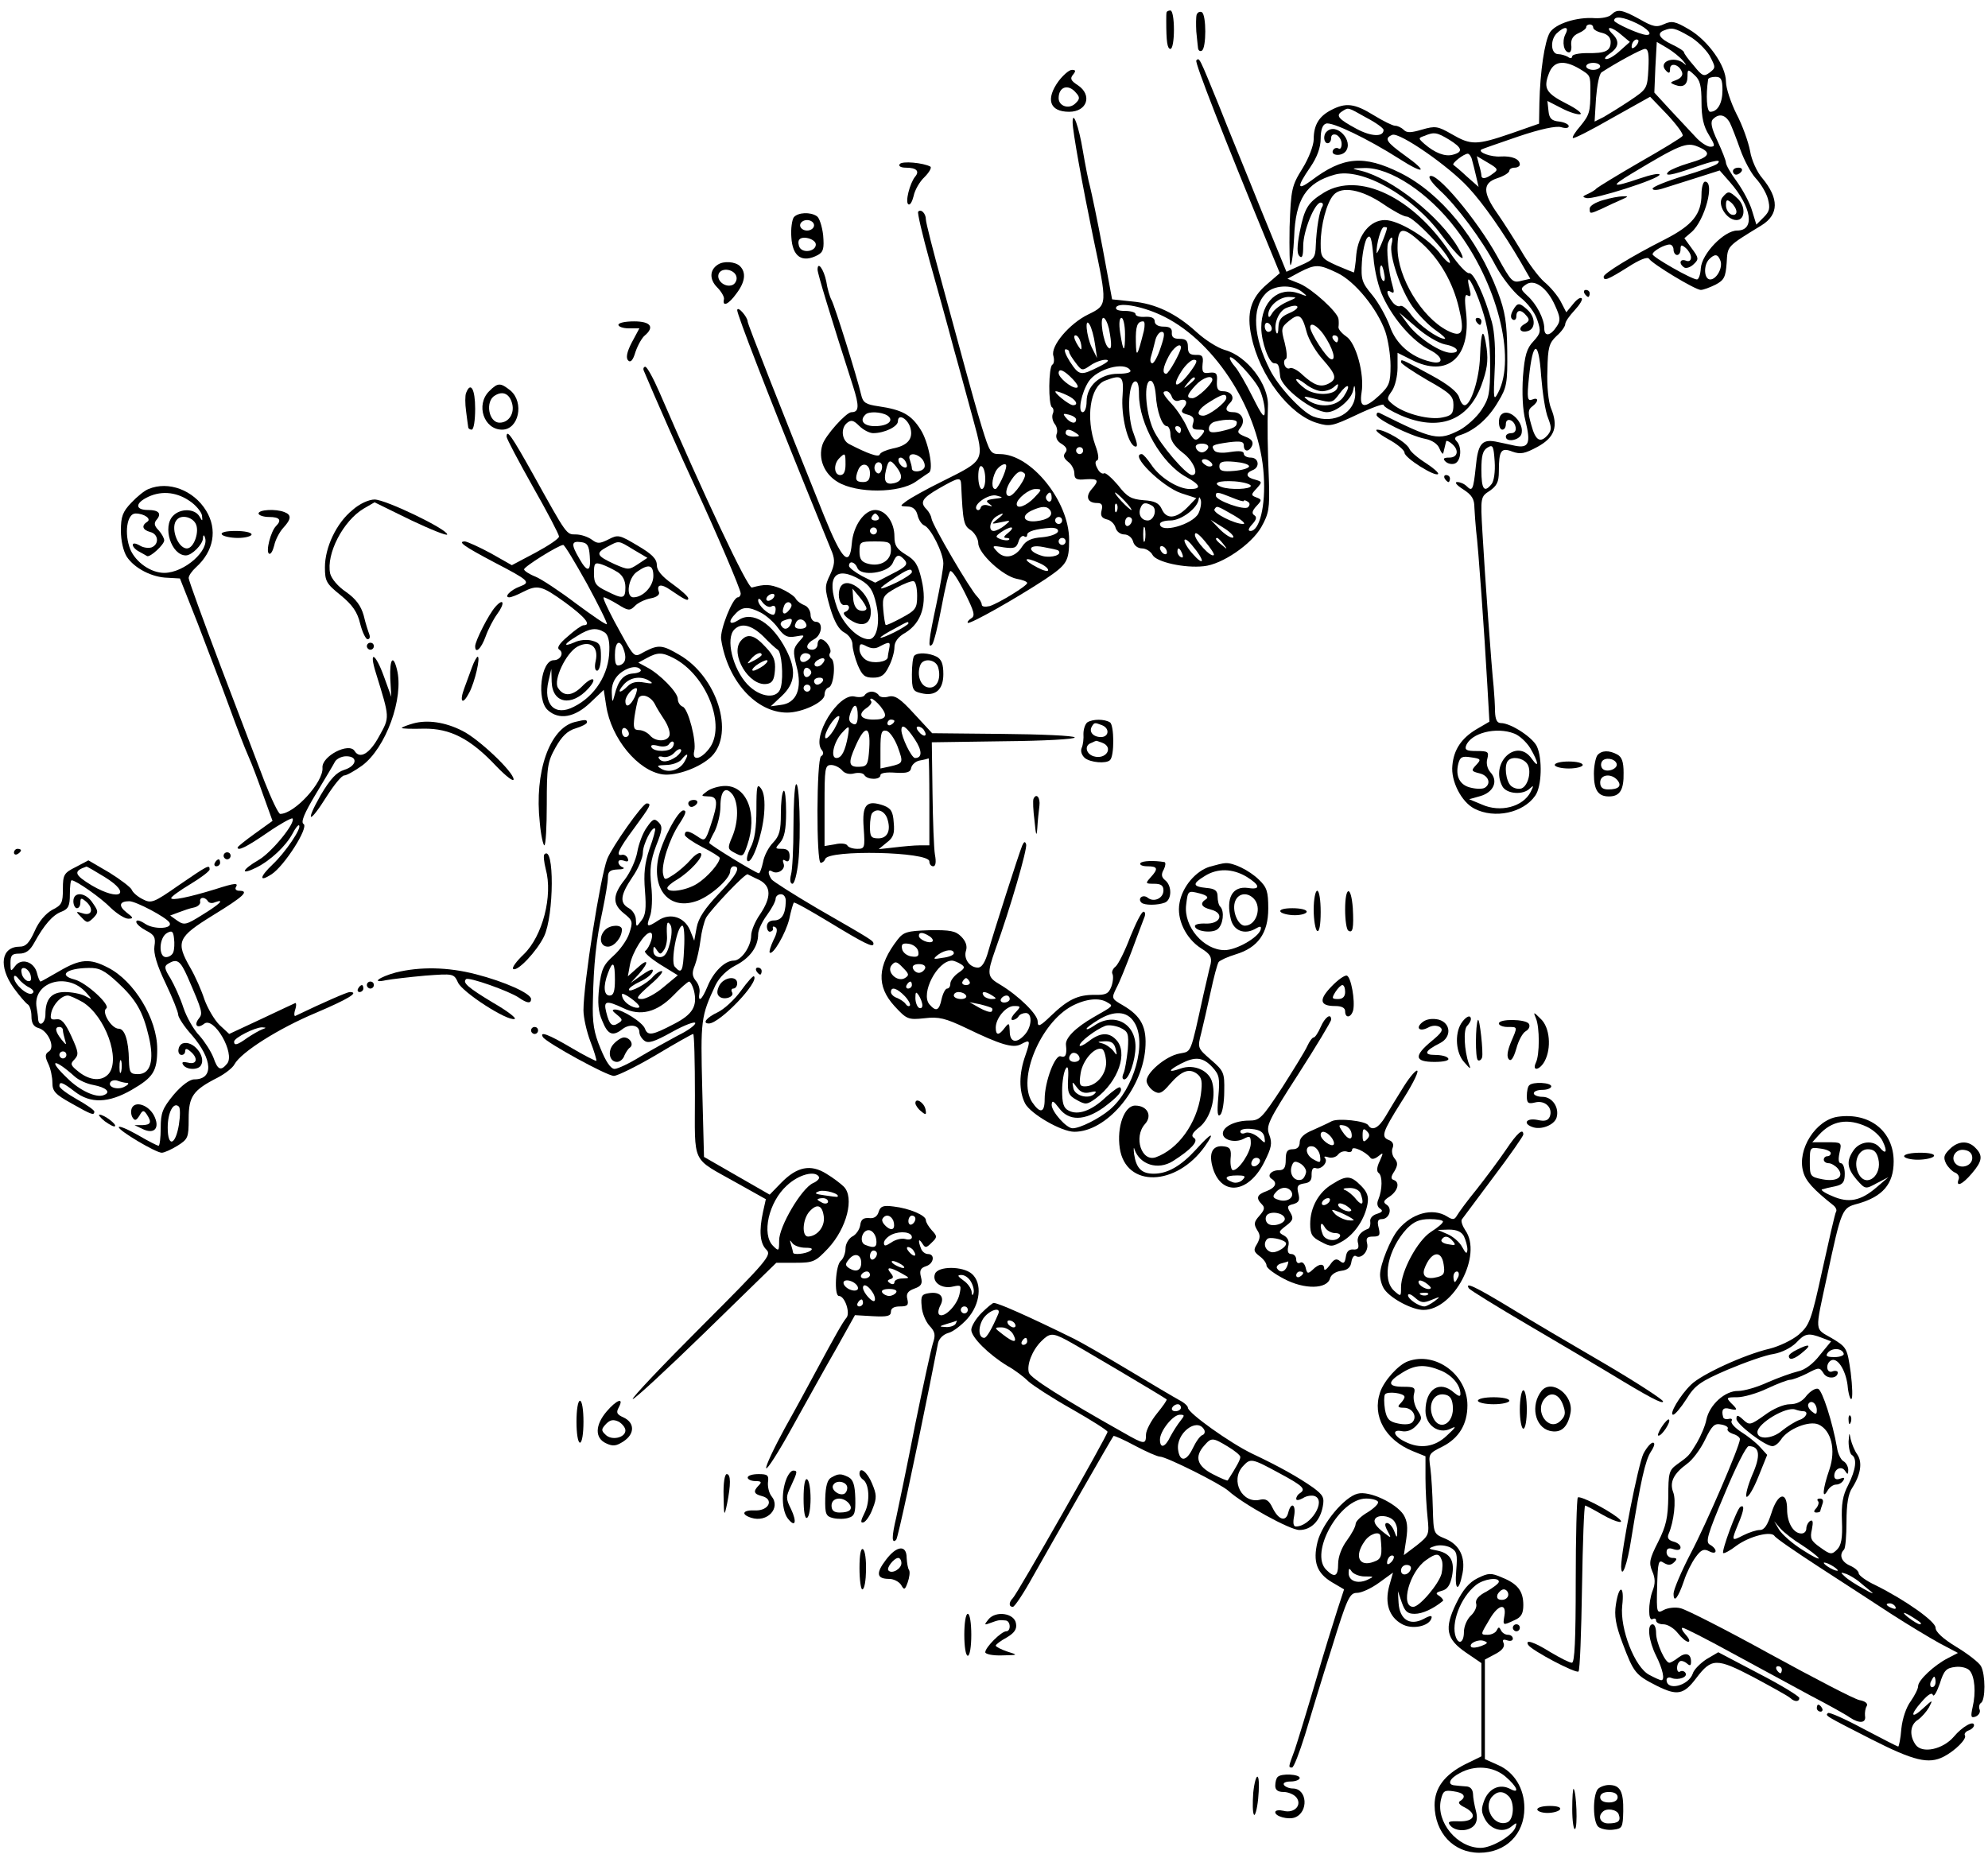 <?xml version="1.0" standalone="no"?>
<!DOCTYPE svg PUBLIC "-//W3C//DTD SVG 20010904//EN"
 "http://www.w3.org/TR/2001/REC-SVG-20010904/DTD/svg10.dtd">
<svg version="1.0" xmlns="http://www.w3.org/2000/svg"
 width="569pt" height="532pt" viewBox="0 0 569 532"
 preserveAspectRatio="xMidYMid meet">
<g transform="translate(0,532) scale(0.1,-0.1)"
fill="#000000" stroke="none">
<path d="M3339 5285 c-1 -3 -1 -14 -1 -25 0 -59 3 -80 12 -80 6 0 10 25 10 55
0 30 -4 55 -10 55 -5 0 -10 -2 -11 -5z"/>
<path d="M3425 5278 c-2 -7 -2 -29 -1 -48 2 -19 4 -41 5 -48 1 -7 6 -10 11 -7
13 8 13 102 0 110 -6 3 -12 0 -15 -7z"/>
<path d="M4612 5278 c-7 -7 -28 -11 -47 -10 -52 4 -113 -16 -129 -41 -15 -25
-28 -112 -30 -202 l-1 -59 -80 -28 c-99 -34 -115 -34 -170 -2 -40 23 -47 24
-85 13 -31 -9 -43 -10 -52 -1 -7 7 -18 12 -25 12 -7 0 -35 14 -61 30 -55 34
-80 37 -122 15 -35 -18 -50 -43 -50 -84 0 -17 -14 -54 -32 -83 -31 -50 -33
-59 -37 -168 -1 -63 0 -112 3 -109 4 4 8 40 10 80 4 109 34 156 116 179 77 22
224 -61 306 -173 50 -67 78 -89 48 -37 -53 91 -190 199 -278 221 -30 7 -30 7
9 8 74 2 184 -71 262 -174 118 -154 173 -369 121 -469 -13 -25 -14 -19 -10 64
3 55 0 109 -8 138 -21 76 -52 142 -65 140 -7 -2 -32 25 -55 59 -106 159 -260
232 -360 172 -47 -29 -56 -44 -70 -113 -8 -42 -8 -62 -1 -69 8 -8 11 0 11 29
0 43 33 124 50 124 6 0 8 -5 5 -11 -9 -13 -17 -64 -19 -112 -1 -34 -5 -40 -42
-56 l-42 -19 -72 176 c-39 98 -95 233 -122 302 -56 137 -55 136 -64 127 -5 -5
78 -218 207 -531 l32 -78 -37 -32 c-46 -39 -59 -82 -44 -150 23 -111 109 -224
188 -247 36 -11 44 -9 114 24 42 20 76 32 76 28 0 -5 22 -18 49 -30 109 -47
193 -16 231 86 16 44 20 68 15 106 -9 63 -16 54 -19 -25 -2 -62 -26 -138 -44
-138 -6 0 -12 10 -16 23 -4 14 -30 36 -78 62 -90 49 -88 48 -88 38 0 -4 34
-27 75 -51 66 -37 75 -46 75 -71 0 -25 -5 -31 -31 -36 -36 -8 -104 9 -138 34
-23 18 -23 19 -7 42 9 13 16 43 16 66 l0 43 40 -20 c103 -53 171 7 156 137 -5
40 -3 53 5 47 9 -5 10 1 5 20 -14 56 12 14 35 -56 18 -55 24 -95 24 -164 0
-80 -3 -95 -25 -128 -14 -21 -42 -46 -62 -57 -61 -31 -74 -29 -230 49 -5 2 -8
0 -8 -6 0 -12 97 -60 138 -68 21 -4 37 -15 42 -28 5 -12 10 -18 11 -13 5 22 7
28 8 33 0 4 8 1 16 -6 22 -18 18 -40 -7 -40 -16 0 -19 -3 -11 -11 7 -7 19 -9
27 -6 18 7 21 48 5 64 -8 8 -5 13 12 18 40 13 80 48 107 95 25 41 27 54 26
145 -1 82 -6 113 -27 169 -59 155 -163 283 -279 341 -105 52 -164 47 -255 -22
-41 -30 -42 -19 -3 38 20 29 30 57 30 82 0 24 5 40 15 43 16 7 121 -44 209
-100 73 -47 86 -40 17 9 -54 39 -60 49 -36 59 21 8 162 -90 217 -150 44 -47
102 -131 151 -215 l27 -47 -22 -5 c-29 -8 -31 -6 -72 68 -59 107 -177 247
-194 230 -4 -4 9 -21 28 -39 48 -43 123 -144 161 -217 18 -33 49 -73 70 -90
21 -16 43 -45 49 -65 11 -32 10 -38 -11 -61 -19 -20 -25 -39 -30 -101 -3 -47
-1 -96 7 -126 16 -65 10 -80 -30 -72 -17 4 -42 9 -56 12 -39 7 -50 -8 -56 -72
-7 -67 -10 -72 -26 -56 -7 7 -19 12 -27 12 -9 0 -2 -9 17 -21 25 -16 32 -28
32 -52 1 -18 3 -48 5 -67 6 -43 24 -298 32 -441 l6 -105 -36 -21 c-44 -26 -66
-59 -70 -104 -5 -45 26 -105 63 -124 58 -30 140 -12 174 37 19 26 21 106 5
141 -12 26 -75 67 -103 67 -11 0 -16 9 -17 33 0 17 -2 50 -4 72 -6 55 -25 317
-32 441 -6 102 -5 102 21 119 20 14 26 25 26 55 0 60 6 70 39 57 23 -8 35 -6
72 14 49 27 60 58 38 111 -7 17 -12 64 -10 107 1 67 5 79 26 99 14 12 25 28
25 34 0 7 12 24 27 40 14 15 24 31 20 34 -4 4 -15 -4 -25 -17 l-19 -23 -16 31
c-9 17 -30 42 -47 56 -16 14 -46 54 -66 89 -21 35 -51 82 -67 105 -44 62 -44
89 -1 103 19 6 34 16 34 21 0 5 7 9 15 9 8 0 15 4 15 9 0 16 -23 25 -55 23
-27 -2 -66 12 -55 20 3 2 50 18 105 37 65 22 109 31 123 27 13 -4 22 -3 22 3
0 5 -12 11 -27 13 -22 2 -29 9 -31 31 l-3 28 41 -21 c23 -12 47 -19 53 -17 7
2 -11 16 -39 30 -59 30 -67 44 -51 86 13 36 42 41 88 14 31 -19 31 -18 31 -63
0 -61 -3 -69 -28 -100 -15 -17 -25 -33 -22 -35 2 -3 53 23 112 57 l109 61 49
-51 c27 -29 47 -56 44 -61 -3 -5 -59 -39 -124 -76 -64 -37 -119 -71 -122 -74
-3 -4 -14 -11 -25 -16 -16 -7 -17 -9 -4 -12 21 -5 209 55 209 67 0 5 -25 0
-57 -11 -80 -27 -86 -24 -23 14 138 83 157 91 190 77 41 -17 34 -30 -26 -47
-27 -8 -53 -19 -58 -24 -16 -15 9 -11 71 11 62 22 83 25 68 11 -6 -5 -49 -21
-97 -35 -49 -15 -88 -31 -88 -36 0 -5 12 -5 28 0 15 5 58 18 95 30 l69 22 29
-33 c63 -72 73 -139 21 -139 -37 0 -101 -66 -104 -108 -1 -18 -6 -32 -11 -32
-15 0 -127 64 -127 72 0 9 34 28 49 28 6 0 11 -7 11 -15 0 -8 5 -15 10 -15 6
0 10 7 10 16 0 14 3 14 15 4 8 -7 15 -19 15 -27 0 -9 -6 -13 -15 -9 -17 6 -21
-9 -4 -20 6 -3 18 1 27 10 15 14 14 18 -6 45 l-21 29 21 18 c38 34 67 144 38
144 -5 0 -10 -16 -10 -36 0 -57 -26 -89 -104 -129 -97 -49 -176 -98 -176 -107
0 -14 13 -8 69 27 34 22 57 31 61 24 10 -15 132 -89 148 -89 7 0 26 7 42 15
25 13 29 22 32 62 3 50 -1 46 100 108 50 31 50 77 2 135 -15 17 -31 52 -35 78
-5 26 -22 74 -39 106 -16 32 -30 74 -30 92 0 46 -51 118 -106 150 -39 23 -49
25 -71 15 -21 -10 -32 -8 -70 14 -51 28 -64 30 -81 13z m73 -25 c31 -15 47
-33 28 -33 -18 0 -93 34 -93 41 0 14 26 11 65 -8z m-125 -12 c0 -5 11 -12 25
-15 16 -4 25 -13 25 -26 0 -26 -15 -33 -67 -32 -23 0 -43 -4 -43 -9 0 -6 -6
-7 -12 -2 -7 4 -20 8 -28 8 -21 0 -24 39 -5 59 23 22 38 21 25 -3 -10 -21 -4
-51 11 -51 5 0 8 10 6 22 -1 15 5 26 21 33 12 5 22 13 22 17 0 5 5 8 10 8 6 0
10 -4 10 -9z m81 -21 l24 -20 -28 -25 c-15 -14 -33 -25 -40 -24 -7 0 -2 7 11
16 26 18 28 36 6 57 -22 23 0 20 27 -4z m193 -3 c22 -12 48 -38 59 -56 18 -34
18 -35 0 -49 -16 -12 -21 -10 -45 20 -16 18 -28 35 -28 38 0 4 -16 14 -35 23
-36 17 -44 32 -22 40 22 9 31 7 71 -16z m-152 -29 c-7 -7 -12 -8 -12 -2 0 14
12 26 19 19 2 -3 -1 -11 -7 -17z m136 -43 c9 -11 10 -14 2 -7 -28 24 -77 5
-51 -21 8 -8 11 -7 11 6 0 19 26 13 34 -9 4 -9 -3 -18 -16 -23 -19 -7 -19 -8
-4 -14 24 -9 36 0 36 25 0 20 1 21 20 3 16 -14 20 -31 20 -78 0 -43 6 -69 21
-93 18 -30 19 -34 4 -34 -9 0 -29 13 -43 29 -15 16 -47 50 -72 77 l-45 49 3
73 4 72 29 -17 c17 -10 38 -27 47 -38z m-100 -22 c-3 -57 -4 -58 -53 -91 -27
-18 -61 -39 -75 -47 l-26 -13 4 66 c3 37 9 70 16 75 43 28 113 66 124 67 10 0
12 -15 10 -57z m-138 7 c0 -5 -9 -10 -20 -10 -11 0 -20 5 -20 10 0 6 9 10 20
10 11 0 20 -4 20 -10z m350 -68 c0 -38 -14 -62 -35 -62 -10 0 -13 47 -6 93 1
4 10 7 21 7 16 0 20 -7 20 -38z m-1019 -79 c27 -14 49 -30 49 -35 0 -21 -36
-19 -77 3 -52 28 -61 38 -42 50 19 12 15 13 70 -18z m1040 -14 c6 -12 19 -46
30 -77 11 -31 31 -68 44 -82 14 -15 30 -41 35 -59 7 -27 5 -36 -12 -53 l-21
-21 -12 39 c-6 22 -26 59 -43 83 -18 24 -32 49 -32 55 0 6 -11 34 -24 62 -18
38 -21 55 -13 63 17 17 35 13 48 -10z m-803 -49 c37 -23 41 -35 10 -43 -22 -6
-51 5 -81 31 -18 16 -18 17 0 23 28 12 36 10 71 -11z m65 -57 c3 -10 8 -31 12
-48 l7 -30 -34 30 c-18 17 -35 31 -38 33 -6 4 30 32 41 32 4 0 10 -8 12 -17z
m60 -40 c-19 -15 -33 -17 -33 -5 0 4 -3 18 -7 31 l-6 24 32 -19 c29 -17 30
-20 14 -31z m-314 -87 c29 -20 59 -36 67 -36 20 0 124 -110 124 -131 0 -6 -15
7 -32 30 -35 42 -116 91 -154 91 -42 0 -76 -41 -82 -98 -2 -29 -6 -52 -7 -52
-1 0 -23 9 -49 20 -44 20 -46 23 -46 63 0 52 17 117 37 139 23 26 80 16 142
-26z m11 -68 c-1 -12 -29 -80 -30 -72 -1 26 13 74 21 74 5 0 9 -1 9 -2z m99
-44 c52 -47 90 -113 107 -187 17 -71 9 -85 -34 -63 -73 38 -142 152 -142 236
0 62 14 64 69 14z m-110 -155 c30 -64 85 -126 132 -150 42 -21 43 -45 2 -34
-55 13 -98 51 -115 101 -10 27 -32 67 -50 89 -30 36 -33 44 -30 95 2 30 9 61
15 69 10 11 13 -1 18 -55 3 -40 15 -89 28 -115z m24 152 c-8 -31 26 -131 60
-179 18 -25 48 -55 67 -68 19 -13 30 -24 25 -24 -19 0 -74 39 -96 69 -12 17
-26 28 -31 25 -5 -3 -16 2 -23 12 -17 23 -19 38 -3 28 8 -5 9 0 4 17 -12 40
-19 107 -13 124 9 22 16 19 10 -4z m941 -47 c8 -20 -11 -54 -29 -54 -18 0 -20
41 -3 58 16 16 25 15 32 -4z m-1097 -35 c51 -24 115 -103 138 -168 8 -24 15
-68 15 -98 0 -49 -4 -58 -31 -84 -43 -40 -59 -38 -52 7 9 53 -16 143 -44 161
-13 9 -23 21 -22 27 1 6 1 16 0 23 -2 19 -74 85 -111 101 l-35 14 35 19 c45
23 55 23 107 -2z m135 -4 c3 -13 1 -22 -3 -19 -9 5 -13 44 -5 44 2 0 6 -11 8
-25z m489 -90 c15 -33 16 -43 5 -59 -18 -28 -36 -31 -36 -6 0 27 -22 70 -49
94 -19 18 -20 20 -4 31 24 18 61 -8 84 -60z m-725 40 c18 -14 17 -15 -8 -5
-59 21 -108 -23 -108 -98 0 -40 22 -102 37 -102 12 0 14 -5 17 -37 3 -33 95
-103 134 -103 27 0 70 36 75 63 3 17 5 16 6 -7 2 -57 -60 -92 -121 -68 -32 13
-99 85 -123 133 -48 94 -53 176 -13 218 22 25 75 28 104 6z m-42 -29 c-18 -8
-37 -22 -43 -33 -7 -12 -10 -14 -11 -4 0 24 31 51 59 51 25 -1 25 -1 -5 -14z
m7 -32 c-24 -10 -31 -19 -32 -41 0 -15 -3 -22 -6 -15 -9 23 7 63 30 71 35 14
43 0 8 -15z m49 -55 c6 -22 27 -57 46 -78 38 -43 42 -56 17 -69 -23 -12 -42
-5 -75 25 -14 14 -31 22 -36 19 -6 -3 -12 1 -15 8 -3 8 -2 16 3 18 5 2 3 23
-3 47 -11 40 -10 44 12 62 29 24 38 18 51 -32z m396 -35 c35 -6 47 -24 17 -24
-30 0 -94 43 -122 80 l-26 35 49 -42 c27 -24 63 -45 82 -49z m-496 45 c0 -5
-4 -9 -10 -9 -5 0 -10 7 -10 16 0 8 5 12 10 9 6 -3 10 -10 10 -16z m148 -16
c27 -39 38 -77 21 -71 -13 4 -58 74 -59 91 0 16 20 5 38 -20z m42 -13 c0 -5
-2 -10 -4 -10 -3 0 -8 5 -11 10 -3 6 -1 10 4 10 6 0 11 -4 11 -10z m601 -227
c10 -26 10 -34 0 -47 -22 -26 -36 -18 -48 27 -10 35 -10 44 2 53 20 15 19 28
0 20 -13 -5 -15 4 -9 62 11 108 28 112 35 6 4 -49 12 -103 20 -121z m-647 77
c12 0 28 6 35 13 11 10 13 9 9 -3 -7 -22 -63 -24 -92 -3 -14 10 -26 22 -26 26
0 5 12 -1 26 -12 15 -12 36 -21 48 -21z m62 -15 c-19 -29 -69 -34 -102 -11
-17 13 -14 13 25 3 42 -11 45 -11 64 15 25 34 36 28 13 -7z m423 -251 c-21
-26 -29 -15 -29 41 0 41 4 56 18 64 15 9 17 4 20 -40 2 -29 -2 -57 -9 -65z
m65 -714 c14 -5 35 -24 46 -42 23 -39 27 -62 4 -30 -42 61 -120 -11 -84 -79
12 -22 59 -26 79 -6 11 10 11 8 2 -10 -22 -43 -87 -60 -140 -36 l-36 15 32 9
c38 11 52 43 29 68 -9 10 -13 26 -9 39 5 20 2 22 -31 22 -28 0 -34 3 -30 15
14 37 87 55 138 35z m-109 -90 c-15 -16 -14 -18 10 -24 25 -6 34 -29 15 -41
-6 -4 -24 -4 -40 0 -32 7 -45 33 -36 69 5 19 11 22 36 18 29 -4 30 -6 15 -22z
m145 5 c15 -18 5 -64 -15 -72 -9 -3 -22 0 -30 7 -15 13 -21 61 -8 73 11 12 40
8 53 -8z"/>
<path d="M4960 4830 c0 -5 4 -10 9 -10 6 0 13 5 16 10 3 6 -1 10 -9 10 -9 0
-16 -4 -16 -10z"/>
<path d="M3030 5088 c-38 -52 -26 -88 30 -88 52 0 67 48 25 76 -20 13 -23 19
-14 30 9 11 8 14 -3 14 -8 0 -25 -15 -38 -32z m50 -34 c11 -12 11 -18 -2 -30
-18 -18 -48 -8 -48 15 0 33 28 42 50 15z"/>
<path d="M3070 4970 c0 -26 28 -180 59 -330 41 -194 41 -193 -14 -220 -54 -26
-109 -91 -100 -119 3 -11 2 -22 -3 -25 -11 -7 -12 -115 -1 -122 4 -2 6 -11 2
-19 -3 -9 0 -21 6 -29 6 -7 9 -21 5 -29 -3 -10 2 -21 15 -28 14 -9 17 -17 10
-25 -7 -9 -4 -16 8 -26 10 -7 18 -22 18 -33 0 -16 6 -20 33 -17 36 2 39 -3 16
-29 -18 -21 -11 -39 16 -39 13 0 17 -5 13 -21 -4 -15 0 -22 15 -26 11 -2 22
-13 25 -24 3 -11 14 -19 25 -19 11 0 22 -9 25 -20 3 -12 14 -20 26 -20 11 0
25 -9 30 -19 11 -20 91 -38 146 -32 53 5 137 63 165 112 22 39 24 54 22 129
-4 93 -5 167 -3 217 3 62 -60 144 -123 161 -21 6 -57 29 -81 51 -59 54 -118
82 -185 88 l-57 6 -27 146 c-15 80 -32 160 -36 176 -5 17 -14 64 -21 105 -11
67 -29 117 -29 80z m263 -557 c149 -75 273 -273 284 -453 6 -88 -12 -160 -38
-160 -8 0 -6 7 5 19 12 13 14 21 6 26 -8 5 -6 13 6 26 16 17 16 19 0 25 -16 6
-16 8 1 26 16 18 16 19 -5 25 -25 6 -29 18 -7 27 22 8 18 36 -5 36 -11 0 -20
5 -20 11 0 8 -13 9 -39 5 -24 -4 -42 -2 -46 5 -9 14 -6 16 43 23 33 4 42 2 42
-9 0 -20 16 -19 24 0 4 11 -3 19 -20 25 -22 9 -24 13 -14 25 16 20 5 45 -20
45 -22 0 -26 10 -9 27 15 15 3 33 -21 33 -14 0 -18 7 -17 28 2 23 -2 27 -21
25 -19 -3 -22 1 -20 25 3 22 -1 27 -19 26 -18 0 -23 5 -23 23 0 18 -6 23 -24
23 -17 0 -23 5 -22 18 1 12 -6 17 -24 17 -15 0 -25 6 -25 15 0 10 -10 14 -28
13 -15 -1 -27 2 -27 8 0 5 -14 9 -31 9 -19 0 -28 4 -24 11 10 15 81 1 138 -28z
m-159 -34 c9 -45 8 -65 -3 -53 -13 13 -24 84 -13 84 5 0 12 -14 16 -31z m46
-16 c0 -55 -5 -54 -14 5 -4 26 -2 42 4 42 5 0 10 -21 10 -47z m-86 -28 l6 -40
-15 30 c-16 33 -21 91 -6 65 5 -8 12 -33 15 -55z m140 38 c-19 -75 -22 -79
-23 -32 -1 45 4 59 21 59 5 0 5 -12 2 -27z m48 -48 c-8 -25 -19 -45 -24 -45
-5 0 -7 8 -4 18 3 9 8 29 12 45 3 15 12 27 19 27 9 0 9 -10 -3 -45z m-229 15
c3 -11 3 -20 1 -20 -2 0 -8 9 -14 20 -6 11 -7 20 -2 20 6 0 12 -9 15 -20z
m287 -15 c0 -12 -35 -75 -42 -75 -12 0 -10 18 7 50 13 25 35 41 35 25z m-320
-12 c0 -5 9 -19 19 -32 17 -23 19 -23 42 -7 13 9 32 16 43 16 14 0 7 -7 -19
-20 -52 -26 -56 -26 -83 15 -12 19 -18 35 -12 35 5 0 10 -3 10 -7z m546 -110
c8 -18 14 -45 14 -60 0 -23 -7 -15 -35 41 -19 38 -41 76 -50 86 -8 9 -15 20
-15 25 0 17 73 -61 86 -92z m-196 57 c-38 -53 -62 -55 -28 -2 11 17 27 32 35
32 11 0 10 -6 -7 -30z m-175 0 c4 -6 -10 -10 -35 -10 -51 0 -90 -34 -90 -80 0
-16 -5 -30 -11 -30 -15 0 -4 56 17 88 24 36 103 58 119 32z m-165 -25 c15 -16
19 -25 10 -25 -15 0 -50 29 -50 42 0 15 16 8 40 -17z m143 -47 c-5 -58 15
-139 35 -146 9 -3 8 7 -3 36 -19 46 -17 143 3 150 8 2 12 -9 12 -37 0 -85 65
-199 136 -237 40 -22 44 -34 10 -34 -34 0 -87 33 -111 70 -11 16 -23 30 -27
30 -37 0 59 -94 113 -112 l43 -14 -26 -27 c-33 -33 -60 -34 -73 -4 -8 17 -20
23 -52 25 -35 3 -47 9 -73 43 -18 21 -36 37 -40 34 -5 -3 -14 3 -19 14 -7 12
-7 21 -1 23 6 2 4 19 -5 43 -28 79 -15 168 27 185 49 19 55 14 51 -42z m207
48 c0 -2 -8 -10 -17 -17 -16 -13 -17 -12 -4 4 13 16 21 21 21 13z m50 -3 c0
-12 -43 -53 -57 -53 -19 0 -16 10 9 37 20 22 48 31 48 16z m-162 -43 c3 -48
18 -90 32 -90 5 0 10 -11 10 -24 0 -17 12 -34 35 -52 31 -23 48 -64 27 -64
-17 0 -92 88 -111 130 -23 51 -28 140 -8 140 7 0 13 -16 15 -40z m-253 -2 c24
-11 34 -28 16 -28 -11 0 -59 39 -49 40 4 0 19 -5 33 -12z m299 -4 c3 -9 12
-14 20 -11 20 8 28 -4 14 -20 -9 -11 -7 -15 11 -20 16 -4 20 -11 16 -24 -5
-15 -1 -19 16 -19 18 0 19 -2 9 -15 -18 -22 -24 -19 -43 23 -9 20 -28 49 -42
64 -27 29 -31 38 -16 38 5 0 12 -7 15 -16z m156 -3 c0 -13 -50 -51 -66 -51
-24 0 -15 20 19 40 35 22 47 25 47 11z m-430 -62 c0 -14 -16 -11 -29 5 -10 12
-8 13 8 9 12 -3 21 -9 21 -14z m460 -8 c0 -13 -8 -17 -47 -26 -26 -5 -33 -3
-33 8 0 9 8 18 18 20 31 8 62 7 62 -2z m-160 -21 c0 -5 -2 -10 -4 -10 -3 0 -8
5 -11 10 -3 6 -1 10 4 10 6 0 11 -4 11 -10z m-300 -10 c12 -8 11 -10 -7 -10
-13 0 -23 5 -23 10 0 13 11 13 30 0z m378 -42 c-3 -7 -11 -13 -18 -13 -7 0
-15 6 -17 13 -3 7 4 12 17 12 13 0 20 -5 18 -12z m-358 -8 c0 -5 -4 -10 -10
-10 -5 0 -10 5 -10 10 0 6 5 10 10 10 6 0 10 -4 10 -10z m370 -41 c0 -4 -7 -6
-15 -3 -8 4 -15 10 -15 15 0 4 7 6 15 3 8 -4 15 -10 15 -15z m105 -4 c0 -5
-19 -11 -42 -13 -34 -3 -43 0 -43 13 0 13 9 16 43 13 23 -2 42 -7 42 -13z m5
-56 c0 -10 -60 -12 -84 -3 -29 11 -8 19 38 16 25 -2 46 -8 46 -13z m-360 -44
c13 -14 21 -25 18 -25 -2 0 -15 11 -28 25 -13 14 -21 25 -18 25 2 0 15 -11 28
-25z m305 11 c19 -8 35 -13 35 -10 0 3 5 2 11 -2 7 -4 7 -10 1 -16 -10 -10
-92 19 -92 33 0 12 5 11 45 -5z m-95 -46 c-17 -32 -110 -58 -110 -30 0 6 14
10 30 10 31 0 79 36 81 62 1 7 3 5 6 -4 2 -9 -1 -26 -7 -38z m-233 8 c-3 -8
-6 -5 -6 6 -1 11 2 17 5 13 3 -3 4 -12 1 -19z m101 14 c15 -10 5 -42 -13 -42
-18 0 -28 17 -21 35 6 17 15 18 34 7z m233 -27 c24 -14 36 -25 27 -25 -25 0
-88 32 -82 42 7 11 6 11 55 -17z m-291 -14 c0 -6 -4 -13 -10 -16 -5 -3 -10 1
-10 9 0 9 5 16 10 16 6 0 10 -4 10 -9z m289 -50 c-6 -2 -23 9 -38 24 l-26 27
37 -23 c21 -13 32 -26 27 -28z m-252 -8 c-3 -10 -5 -2 -5 17 0 19 2 27 5 18 2
-10 2 -26 0 -35z m197 -42 c-8 -8 -54 42 -54 58 0 10 11 3 29 -19 16 -19 28
-37 25 -39z m-34 -16 c-1 -5 -12 3 -25 18 -14 15 -25 33 -25 40 1 7 12 -1 25
-18 14 -16 25 -34 25 -40z m61 48 c13 -16 12 -17 -3 -4 -17 13 -22 21 -14 21
2 0 10 -8 17 -17z m-161 -24 c0 -6 -4 -7 -10 -4 -5 3 -10 11 -10 16 0 6 5 7
10 4 6 -3 10 -11 10 -16z m44 -5 c3 -8 2 -12 -4 -9 -6 3 -10 10 -10 16 0 14 7
11 14 -7z"/>
<path d="M3797 4943 c-11 -10 -8 -33 3 -33 6 0 10 7 10 15 0 9 6 12 15 9 8 -4
15 -15 15 -26 0 -10 -4 -17 -9 -13 -5 3 -12 1 -15 -4 -10 -16 22 -20 35 -5 25
30 -26 85 -54 57z"/>
<path d="M2575 4850 c-4 -6 4 -10 18 -10 30 0 40 -10 26 -26 -15 -19 -29 -73
-19 -79 5 -3 11 8 15 24 3 16 17 41 31 54 14 14 21 27 17 30 -20 11 -82 17
-88 7z"/>
<path d="M4930 4755 c-16 -20 12 -65 40 -65 26 0 27 41 2 63 -23 21 -26 21
-42 2z m40 -41 c0 -8 -6 -11 -15 -8 -8 4 -15 15 -15 26 0 17 3 18 15 8 8 -7
15 -19 15 -26z"/>
<path d="M4588 4747 c-21 -6 -38 -16 -38 -24 0 -16 0 -16 36 0 16 8 40 19 54
25 21 9 22 11 5 10 -11 0 -37 -5 -57 -11z"/>
<path d="M2628 4714 c-3 -2 12 -66 33 -142 21 -75 52 -186 68 -247 17 -60 42
-154 57 -208 32 -118 33 -114 -89 -175 -45 -22 -91 -48 -102 -56 -20 -15 -20
-15 2 -16 15 0 25 -8 29 -24 3 -14 12 -27 19 -30 19 -7 55 -79 55 -109 0 -13
-9 -66 -20 -117 -22 -103 -25 -129 -12 -115 5 6 17 54 27 108 10 54 21 100 25
102 5 3 23 -25 41 -61 27 -54 31 -67 19 -74 -8 -5 -12 -11 -10 -13 6 -5 140
71 222 125 62 42 68 51 68 113 0 110 -109 245 -198 245 -27 0 -29 4 -52 78
-13 42 -33 115 -46 162 -13 47 -43 159 -68 250 -25 91 -46 173 -46 182 0 17
-14 31 -22 22z m192 -765 c0 -16 -4 -29 -10 -29 -5 0 -10 16 -10 36 0 21 4 33
10 29 6 -3 10 -19 10 -36z m60 37 c0 -15 -24 -66 -31 -66 -12 0 -11 27 1 51 9
16 30 27 30 15z m53 -22 c8 -8 -31 -64 -44 -64 -14 0 -11 23 7 48 16 23 26 27
37 16z m-182 -31 c5 -107 7 -118 28 -131 11 -8 21 -25 21 -37 0 -29 70 -94
110 -102 17 -3 30 -8 30 -12 0 -8 -80 -57 -107 -66 -13 -3 -23 -2 -23 4 0 5
-6 16 -13 23 -19 18 -129 206 -131 224 -1 8 -8 20 -14 26 -20 20 -13 32 36 60
56 32 62 33 63 11z m209 -38 c-22 -23 -50 -34 -50 -18 0 15 35 43 53 43 20 0
20 -1 -3 -25z m-114 -3 c-23 -3 -26 -6 -15 -14 11 -8 11 -9 -3 -5 -9 3 -19 1
-21 -6 -2 -7 -7 -9 -11 -6 -14 13 34 47 57 40 20 -5 19 -6 -7 -9z m164 2 c0
-8 -5 -12 -10 -9 -6 4 -8 11 -5 16 9 14 15 11 15 -7z m-4 -35 c9 -15 -6 -27
-40 -31 -36 -4 -45 15 -14 30 30 14 45 14 54 1z m-151 -25 c-19 -15 -19 -15
10 -9 29 6 29 6 11 -9 -11 -9 -25 -16 -32 -16 -16 0 -11 29 7 41 23 14 26 10
4 -7z m185 -4 c0 -5 -4 -10 -10 -10 -5 0 -10 5 -10 10 0 6 5 10 10 10 6 0 10
-4 10 -10z m-154 -35 c-13 -10 -15 -15 -6 -15 7 0 11 -2 8 -5 -3 -3 -13 -2
-23 1 -17 7 -17 8 1 21 10 7 23 13 28 13 6 0 2 -7 -8 -15z m142 3 c-3 -7 -23
-14 -45 -16 -30 -2 -46 -9 -57 -26 -20 -32 -51 -38 -72 -15 -16 17 -15 18 19
12 30 -4 36 -2 42 16 3 12 11 19 16 16 5 -4 9 -2 9 4 0 10 25 17 68 20 15 0
22 -4 20 -11z m22 -28 c0 -5 -4 -10 -10 -10 -5 0 -10 5 -10 10 0 6 5 10 10 10
6 0 10 -4 10 -10z m-21 -26 c13 -12 -18 -22 -44 -16 -46 13 -45 35 1 26 22 -4
41 -8 43 -10z m-54 -36 c14 -6 25 -15 25 -20 0 -5 -13 -2 -30 7 -45 23 -41 34
5 13z"/>
<path d="M2272 4698 c-5 -7 -9 -33 -7 -57 3 -56 31 -75 76 -51 16 9 18 19 15
57 -3 25 -11 50 -18 54 -19 13 -54 11 -66 -3z m58 -23 c0 -8 -9 -15 -20 -15
-11 0 -20 7 -20 15 0 8 9 15 20 15 11 0 20 -7 20 -15z m5 -55 c0 -19 -35 -26
-46 -9 -4 7 -5 17 -2 22 8 14 48 3 48 -13z"/>
<path d="M2054 4562 c-23 -15 -24 -42 -1 -65 12 -12 21 -28 19 -34 -5 -23 14
-14 36 17 25 33 28 60 10 78 -13 13 -47 16 -64 4z m54 -35 c2 -9 -4 -20 -12
-23 -21 -8 -46 13 -39 32 8 20 47 13 51 -9z"/>
<path d="M2340 4548 c0 -11 37 -133 101 -332 19 -59 18 -76 -4 -76 -15 0 -75
-67 -83 -93 -13 -40 5 -84 44 -107 55 -33 176 -32 223 1 19 13 36 25 38 26 14
9 -2 89 -24 123 -27 43 -53 57 -121 67 -35 5 -44 10 -49 32 -12 52 -76 256
-85 272 -5 9 -12 33 -15 53 -7 35 -25 60 -25 34z m199 -417 c22 -14 3 -31 -35
-31 -32 0 -45 16 -27 33 9 10 45 8 62 -2z m67 -37 c8 -31 -9 -50 -51 -58 -18
-4 -35 -11 -37 -17 -3 -9 -34 2 -88 30 -21 11 -24 45 -6 60 12 10 19 8 35 -8
12 -12 30 -21 40 -21 33 0 71 19 71 34 0 24 29 7 36 -20z m-186 -104 c0 -20
-5 -30 -15 -30 -18 0 -20 31 -3 48 17 17 18 16 18 -18z m220 15 c6 -8 9 -19 5
-25 -8 -12 -35 -13 -35 -1 0 5 -3 16 -6 25 -8 20 19 21 36 1z m-46 -11 c4 -10
1 -14 -6 -12 -15 5 -23 28 -10 28 5 0 13 -7 16 -16z m-71 -20 c-4 -10 -9 -12
-15 -6 -12 12 -1 35 12 27 5 -3 6 -13 3 -21z m43 9 c19 -25 17 -40 -6 -46 -25
-6 -32 5 -24 38 7 30 12 31 30 8z m-76 -18 c0 -18 -5 -25 -20 -25 -21 0 -24 8
-14 34 10 25 34 19 34 -9z"/>
<path d="M4535 4480 c3 -5 8 -10 11 -10 2 0 4 5 4 10 0 6 -5 10 -11 10 -5 0
-7 -4 -4 -10z"/>
<path d="M4330 4431 c-7 -13 -7 -22 0 -26 5 -3 10 1 10 9 0 20 14 21 29 2 10
-11 8 -16 -6 -24 -21 -12 -11 -27 12 -19 21 8 19 40 -3 60 -24 22 -29 21 -42
-2z"/>
<path d="M2110 4432 c0 -13 87 -238 196 -507 36 -88 70 -172 76 -187 8 -22 7
-35 -6 -63 -16 -33 -16 -39 0 -95 12 -40 25 -63 41 -71 13 -7 23 -22 23 -34 0
-13 7 -39 15 -59 13 -30 20 -36 44 -36 23 0 33 7 45 32 9 17 16 42 16 55 0 15
10 30 32 42 46 29 62 81 46 150 -10 44 -18 57 -45 73 -26 16 -33 26 -33 52 0
41 -25 76 -55 76 -31 0 -63 -45 -67 -96 -6 -70 -28 -48 -80 81 -116 288 -218
547 -218 554 0 13 -29 47 -30 33z m405 -592 c3 -5 -1 -10 -10 -10 -9 0 -13 5
-10 10 3 6 8 10 10 10 2 0 7 -4 10 -10z m-5 -40 c0 -5 -4 -10 -10 -10 -5 0
-10 5 -10 10 0 6 5 10 10 10 6 0 10 -4 10 -10z m40 -55 c0 -30 -30 -48 -65
-39 -19 5 -25 13 -25 35 0 28 2 29 45 29 41 0 45 -2 45 -25z m40 -29 c9 -12 3
-19 -37 -39 l-48 -25 -38 19 c-20 11 -37 24 -37 29 0 16 17 12 24 -6 10 -25
88 -15 101 14 11 26 18 27 35 8z m20 -34 c0 -4 -20 -18 -45 -30 -55 -26 -58
-21 -7 12 40 27 52 31 52 18z m-147 -22 c27 -16 36 -30 45 -70 12 -51 2 -100
-21 -100 -31 0 -74 43 -91 90 -32 90 -5 122 67 80z m162 -46 c0 -35 -4 -41
-43 -62 -24 -13 -45 -23 -47 -21 -2 2 -5 22 -7 44 -3 37 0 41 37 62 22 12 45
21 50 19 6 -1 10 -20 10 -42z m-25 -79 c0 -2 -18 -14 -40 -25 -22 -11 -40 -18
-40 -15 0 2 17 13 38 24 42 23 42 23 42 16z m-81 -65 c27 14 30 13 26 -7 -2
-10 -4 -21 -4 -25 -2 -13 -41 -19 -61 -8 -11 6 -20 20 -20 31 0 17 3 18 20 9
14 -7 26 -8 39 0z"/>
<path d="M2404 3636 c-8 -22 0 -51 14 -48 16 3 16 -15 0 -20 -7 -3 -1 -12 16
-23 37 -24 62 -10 58 31 -7 54 -73 99 -88 60z m76 -58 c0 -5 -8 -8 -17 -6 -12
2 -19 14 -21 33 l-2 30 20 -24 c11 -13 20 -28 20 -33z"/>
<path d="M4225 4400 c3 -5 8 -10 11 -10 2 0 4 5 4 10 0 6 -5 10 -11 10 -5 0
-7 -4 -4 -10z"/>
<path d="M1770 4390 c0 -5 13 -10 30 -10 l30 0 -22 -41 c-14 -27 -17 -44 -10
-51 7 -7 14 1 21 25 7 20 19 41 27 47 28 24 16 40 -31 40 -25 0 -45 -4 -45
-10z"/>
<path d="M1843 4258 c27 -65 113 -260 145 -328 61 -132 132 -297 132 -309 0
-6 -4 -11 -8 -11 -15 0 -52 -94 -48 -120 18 -119 100 -210 189 -210 43 0 107
30 107 51 0 10 5 19 12 21 15 5 21 75 7 83 -5 4 -7 11 -3 16 6 11 -13 39 -27
39 -5 0 -9 -7 -9 -15 0 -8 -7 -15 -15 -15 -21 0 -19 17 5 30 23 12 27 50 5 50
-8 0 -15 9 -15 20 0 11 -8 24 -17 27 -10 4 -22 12 -26 20 -4 7 -24 20 -42 28
-32 13 -46 13 -83 3 -12 -3 -138 266 -265 560 -17 39 -35 72 -40 72 -5 0 -7
-6 -4 -12z m372 -648 c-3 -5 -11 -10 -16 -10 -6 0 -7 5 -4 10 3 6 11 10 16 10
6 0 7 -4 4 -10z m-7 -26 c7 4 12 1 12 -8 0 -9 -3 -16 -7 -16 -15 1 -43 27 -43
41 0 8 5 6 13 -6 8 -10 19 -15 25 -11z m51 -10 c-14 -18 -24 -11 -15 11 3 9
11 13 16 10 8 -5 7 -11 -1 -21z m-81 -8 c15 -8 37 -27 49 -44 18 -24 27 -28
50 -24 28 5 28 5 9 -16 -16 -19 -17 -26 -6 -70 17 -63 0 -105 -45 -110 l-29
-4 32 30 c38 36 42 74 12 132 -39 76 -96 112 -136 85 -27 -17 -32 -5 -8 19 19
20 37 20 72 2z m86 -31 c-7 -17 -20 -20 -28 -6 -4 5 0 12 6 14 23 9 28 7 22
-8z m44 -3 c2 -7 -5 -12 -17 -12 -14 0 -19 5 -14 15 6 17 25 15 31 -3z m-123
-34 c17 -18 36 -35 41 -38 11 -6 17 -76 9 -107 -8 -36 -59 -31 -96 8 -42 45
-63 131 -37 157 20 20 49 13 83 -20z m135 -57 c0 -5 -7 -11 -15 -15 -9 -3 -15
0 -15 9 0 8 7 15 15 15 8 0 15 -4 15 -9z m32 -23 c-6 -6 -15 -8 -19 -4 -4 4
-1 11 7 16 19 12 27 3 12 -12z m-30 -23 c0 -5 -5 -11 -11 -13 -6 -2 -11 4 -11
13 0 9 5 15 11 13 6 -2 11 -8 11 -13z m33 -25 c-3 -5 -10 -10 -16 -10 -5 0 -9
5 -9 10 0 6 7 10 16 10 8 0 12 -4 9 -10z m-35 -20 c0 -5 -4 -10 -10 -10 -5 0
-10 5 -10 10 0 6 5 10 10 10 6 0 10 -4 10 -10z"/>
<path d="M2120 3485 c-31 -38 24 -130 74 -123 16 2 22 11 24 39 2 28 -3 42
-27 67 -32 35 -52 40 -71 17z m60 -40 c0 -2 -10 -10 -22 -16 -21 -11 -22 -11
-9 4 13 16 31 23 31 12z m6 -30 c-11 -8 -25 -15 -30 -15 -6 0 -2 7 8 15 11 8
25 15 30 15 6 0 2 -7 -8 -15z"/>
<path d="M1400 4200 c-39 -39 -15 -110 37 -110 48 0 64 78 24 112 -29 23 -36
23 -61 -2z m66 -36 c7 -28 -10 -54 -36 -54 -32 0 -42 62 -13 78 23 14 42 4 49
-24z"/>
<path d="M1334 4195 c-3 -7 -3 -31 0 -52 3 -21 5 -41 6 -45 0 -5 5 -8 10 -8 6
0 10 27 10 60 0 56 -13 79 -26 45z"/>
<path d="M4297 4133 c-11 -10 -8 -43 3 -43 6 0 10 7 10 16 0 20 24 13 28 -9 2
-10 -3 -17 -12 -17 -9 0 -16 -4 -16 -10 0 -17 37 -11 44 6 12 32 -35 79 -57
57z"/>
<path d="M3973 4063 c26 -14 47 -32 47 -39 0 -15 88 -70 96 -61 3 3 -13 17
-36 32 -22 14 -43 32 -46 40 -7 18 -70 55 -92 55 -9 0 4 -12 31 -27z"/>
<path d="M1450 4070 c0 -6 34 -70 75 -143 41 -72 75 -137 75 -143 0 -6 -30
-26 -67 -46 l-68 -36 -60 34 c-33 18 -67 33 -74 34 -23 0 -3 -14 84 -60 100
-52 105 -57 73 -69 -27 -10 -47 -31 -30 -31 5 0 23 7 38 15 43 22 54 19 122
-30 57 -42 76 -65 52 -65 -5 0 -25 -14 -45 -32 -25 -21 -32 -33 -24 -38 14 -9
3 -30 -16 -30 -37 0 -50 -114 -17 -143 32 -29 77 -21 121 21 l39 37 7 -45 c14
-94 91 -187 162 -197 39 -5 108 20 140 52 66 67 15 228 -92 290 -49 29 -60 30
-99 10 -34 -18 -26 -26 -88 87 -20 38 -34 68 -30 68 4 0 22 -9 40 -20 30 -19
35 -19 49 -5 8 9 29 19 45 22 18 3 27 11 24 18 -8 22 6 25 33 6 41 -28 51 -33
51 -24 0 5 -20 23 -45 41 -31 22 -45 39 -45 54 0 18 -14 32 -55 56 -52 31 -56
32 -83 18 -26 -13 -32 -13 -48 -1 -11 8 -31 15 -46 15 -27 0 -25 -3 -121 170
-62 111 -77 133 -77 110z m238 -342 c4 -46 -7 -48 -30 -7 -24 41 -23 51 5 47
18 -2 23 -10 25 -40z m126 18 l39 -23 -27 -18 c-26 -17 -28 -17 -67 0 -52 24
-55 31 -22 49 36 19 31 20 77 -8z m-134 -97 c33 -61 59 -113 57 -116 -3 -2
-42 25 -88 59 -46 35 -99 70 -116 77 -18 7 -33 17 -33 21 0 8 98 69 112 70 4
0 34 -50 68 -111z m88 33 c14 -9 22 -24 22 -43 0 -34 -7 -35 -54 -11 -30 14
-36 22 -36 50 0 30 2 33 23 26 12 -4 32 -14 45 -22z m102 -11 c0 -30 -30 -61
-57 -61 -23 0 -15 56 10 73 34 24 47 20 47 -12z m-140 -161 c10 -6 15 -24 14
-52 -1 -68 -41 -131 -101 -161 -55 -29 -89 6 -73 74 l8 34 1 -37 c2 -62 57
-72 105 -19 28 31 12 37 -18 6 -28 -28 -53 -30 -69 -4 -14 22 23 100 56 118
36 19 61 0 52 -41 -4 -17 -2 -28 4 -28 6 0 11 18 11 40 0 34 -3 40 -26 46 -14
4 -36 2 -50 -5 -35 -15 -30 -4 9 19 35 22 54 24 77 10z m54 -46 c10 -26 7 -42
-9 -48 -12 -4 -15 3 -15 29 0 36 13 47 24 19z m144 -28 c95 -49 152 -196 101
-260 -24 -31 -49 -35 -42 -6 7 28 -17 121 -33 127 -8 3 -14 13 -14 22 0 19
-52 72 -89 91 l-24 13 24 13 c31 17 44 17 77 0z m-94 -34 c2 -4 -7 -9 -22 -10
-27 -2 -43 -20 -53 -62 -6 -23 -7 -22 -8 7 -1 21 6 39 21 53 22 20 53 27 62
12z m26 -32 c11 -7 6 -8 -16 -4 -21 4 -36 1 -47 -10 -23 -23 -33 -20 -12 4 19
22 51 26 75 10z m-43 -45 c-13 -27 -27 -33 -27 -12 0 14 19 37 31 37 4 0 2
-11 -4 -25z m57 -20 c5 -11 19 -33 29 -48 10 -16 16 -35 13 -43 -7 -18 -40
-18 -56 1 -7 8 -21 15 -31 15 -15 0 -17 6 -13 38 3 20 8 43 10 50 6 19 35 11
48 -13z m-74 -86 c0 -5 -4 -9 -10 -9 -5 0 -10 7 -10 16 0 8 5 12 10 9 6 -3 10
-10 10 -16z m125 -38 c-8 -14 -52 -14 -60 -1 -4 7 2 9 18 5 14 -4 28 -2 32 5
4 6 9 9 12 6 3 -2 2 -9 -2 -15z m11 -27 c-23 -16 -42 -18 -50 -5 -4 5 2 7 12
4 10 -2 24 3 32 12 7 8 16 13 19 9 3 -3 -3 -12 -13 -20z m24 -13 c-13 -25 -45
-35 -67 -22 -15 9 -13 10 13 11 17 0 37 7 44 15 17 21 23 19 10 -4z"/>
<path d="M4135 3950 c3 -5 8 -10 11 -10 2 0 4 5 4 10 0 6 -5 10 -11 10 -5 0
-7 -4 -4 -10z"/>
<path d="M425 3920 c-11 -4 -33 -22 -49 -39 -25 -26 -30 -40 -30 -80 0 -29 7
-59 17 -75 22 -33 72 -59 117 -60 l35 -2 51 -129 c27 -72 68 -177 89 -235 21
-58 46 -123 56 -145 10 -22 29 -73 43 -113 l26 -72 -50 -36 c-28 -20 -50 -38
-50 -40 0 -11 24 0 85 42 36 25 69 43 72 41 11 -11 -60 -98 -97 -119 -48 -28
-54 -45 -7 -22 42 21 85 62 104 97 8 16 17 27 19 24 8 -8 -40 -78 -75 -111
-38 -36 -41 -53 -4 -29 37 24 107 134 92 144 -9 5 2 31 35 86 26 43 51 85 55
93 5 8 19 15 32 15 35 0 30 -28 -6 -39 -22 -7 -39 -25 -67 -72 -46 -81 -33
-84 17 -4 21 33 43 60 50 60 7 0 30 13 51 28 68 50 121 194 100 276 -11 44
-21 29 -19 -26 l3 -53 -21 58 c-25 69 -44 77 -23 10 40 -130 40 -125 9 -181
-27 -50 -55 -66 -70 -42 -16 26 -95 -15 -92 -48 3 -41 -80 -132 -121 -132 -5
0 -25 42 -45 93 -19 50 -76 200 -126 331 -50 132 -91 245 -91 251 0 7 9 20 21
31 51 46 62 108 29 162 -36 59 -108 86 -165 62z m116 -33 c19 -12 35 -32 37
-42 2 -18 2 -19 -8 -2 -14 21 -53 22 -74 1 -32 -31 -6 -114 36 -114 17 0 48
31 49 49 0 9 3 11 5 4 16 -37 -58 -103 -116 -103 -38 0 -81 30 -97 67 -18 45
-10 103 15 103 25 0 47 -16 33 -24 -17 -11 -13 -23 9 -29 24 -6 26 -35 4 -44
-9 -3 -25 -1 -35 6 -11 6 -19 7 -19 1 0 -5 8 -14 18 -19 9 -5 20 -11 23 -13 9
-4 49 33 49 45 0 6 -7 19 -16 29 -13 13 -14 21 -5 31 14 17 5 27 -25 27 -35 0
-38 17 -7 34 40 22 85 19 124 -7z m19 -66 c12 -22 -5 -71 -25 -71 -27 0 -49
63 -28 83 13 14 43 7 53 -12z"/>
<path d="M1009 3860 c-46 -37 -79 -107 -79 -164 0 -40 4 -47 45 -80 34 -28 48
-48 56 -82 6 -24 16 -44 21 -44 6 0 8 6 5 14 -3 8 -11 32 -16 54 -8 28 -22 47
-50 67 -24 16 -42 38 -46 53 -12 56 37 151 96 186 l31 18 104 -51 c57 -27 104
-46 104 -41 0 15 -176 100 -208 100 -16 0 -43 -12 -63 -30z"/>
<path d="M740 3850 c0 -5 14 -10 30 -10 31 0 37 -9 20 -26 -15 -15 -30 -73
-20 -79 5 -3 11 8 15 24 3 15 15 38 25 49 24 26 25 38 4 46 -25 10 -74 7 -74
-4z"/>
<path d="M635 3790 c3 -5 24 -10 46 -10 21 0 39 5 39 10 0 6 -21 10 -46 10
-27 0 -43 -4 -39 -10z"/>
<path d="M1418 3583 c-19 -21 -58 -98 -58 -113 0 -23 17 -8 30 28 7 20 22 49
33 64 23 31 19 48 -5 21z"/>
<path d="M1050 3470 c0 -5 5 -10 10 -10 6 0 10 5 10 10 0 6 -4 10 -10 10 -5 0
-10 -4 -10 -10z"/>
<path d="M2617 3443 c-4 -3 -7 -28 -7 -54 0 -42 3 -48 25 -53 42 -11 65 9 65
54 0 29 -5 42 -19 50 -22 11 -54 13 -64 3z m68 -33 c10 -33 -4 -62 -28 -58
-22 3 -34 35 -23 64 8 21 44 17 51 -6z"/>
<path d="M1351 3410 c-6 -16 -16 -44 -22 -60 -15 -40 -5 -50 14 -13 16 30 33
103 24 103 -2 0 -10 -13 -16 -30z"/>
<path d="M2475 3330 c-3 -6 -17 -7 -29 -4 -46 11 -124 -116 -94 -153 6 -7 5
-14 -2 -18 -13 -8 -14 -305 -1 -305 5 0 11 5 13 11 9 27 298 21 298 -7 0 -8 5
-14 11 -14 7 0 9 12 5 33 -3 17 -6 97 -7 177 l-2 145 207 3 c114 1 205 6 202
11 -3 5 -96 9 -207 10 l-201 2 -51 55 c-40 44 -55 54 -73 50 -13 -4 -26 -2
-29 4 -3 5 -12 10 -20 10 -8 0 -17 -5 -20 -10z m45 -32 c22 -28 17 -38 -20
-38 -37 0 -46 15 -20 33 11 7 17 17 13 20 -3 4 -3 7 1 7 4 0 16 -10 26 -22z
m-65 -27 c0 -19 -4 -27 -12 -24 -14 6 -16 14 -7 37 10 25 19 19 19 -13z m-67
-38 c-12 -20 -24 -31 -26 -25 -4 13 26 62 39 62 4 0 -1 -16 -13 -37z m172 23
c0 -3 -4 -8 -10 -11 -5 -3 -10 -1 -10 4 0 6 5 11 10 11 6 0 10 -2 10 -4z
m-133 -43 c-8 -43 -18 -63 -33 -63 -18 0 -8 45 15 71 22 24 23 23 18 -8z m191
-9 c22 -33 22 -54 1 -54 -10 0 -39 60 -39 80 0 20 15 9 38 -26z m27 25 c11
-17 -1 -21 -15 -4 -8 9 -8 15 -2 15 6 0 14 -5 17 -11z m-157 -51 c-3 -46 -6
-52 -26 -53 -33 -2 -36 9 -13 60 27 61 43 58 39 -7z m81 5 c17 -47 17 -48 -21
-57 l-28 -6 0 56 c0 46 3 55 17 52 9 -2 23 -22 32 -45z m91 -158 l0 -125 -27
0 c-16 0 -48 -3 -73 -6 l-45 -5 23 19 c19 14 23 26 20 57 -2 32 -8 41 -29 49
-49 17 -62 3 -57 -64 4 -57 3 -60 -18 -60 -13 0 -26 4 -29 10 -3 5 -19 7 -35
3 l-30 -5 0 116 c0 107 1 116 19 116 10 0 24 -7 31 -15 7 -9 21 -13 35 -9 13
3 26 1 29 -5 9 -14 46 -14 46 0 0 6 17 9 42 7 34 -2 44 1 46 14 2 9 13 19 25
21 12 2 23 5 25 6 1 0 2 -55 2 -124z m-121 -47 c12 -34 2 -58 -25 -58 -21 0
-24 5 -24 33 0 19 3 37 7 40 13 14 34 6 42 -15z"/>
<path d="M1183 3249 c-18 -5 -33 -11 -33 -13 0 -2 28 -3 63 -2 75 1 133 -28
208 -108 27 -28 49 -45 49 -37 0 21 -100 116 -147 139 -49 25 -100 32 -140 21z"/>
<path d="M1645 3253 c-72 -18 -116 -143 -100 -288 3 -36 10 -65 13 -65 4 0 7
53 7 118 0 106 2 121 25 162 18 32 34 48 58 55 17 5 32 13 32 17 0 8 -3 9 -35
1z"/>
<path d="M3112 3252 c-6 -5 -11 -19 -11 -33 1 -13 -1 -31 -5 -40 -4 -9 0 -21
9 -29 16 -13 61 -17 72 -6 13 12 12 100 0 108 -16 10 -49 10 -65 0z m42 -8
c23 -9 20 -34 -3 -34 -22 0 -35 15 -26 30 7 12 8 12 29 4z m0 -50 c35 -13 12
-50 -24 -39 -22 7 -27 31 -7 38 6 3 13 6 14 6 1 1 8 -2 17 -5z"/>
<path d="M4572 3158 c-5 -7 -10 -31 -10 -53 0 -47 12 -65 43 -65 31 0 43 18
42 68 0 31 -5 45 -18 52 -24 13 -45 12 -57 -2z m55 -24 c5 -15 -28 -27 -40
-15 -5 5 -6 14 -2 21 8 13 37 9 42 -6z m2 -47 c14 -17 4 -27 -26 -27 -16 0
-23 6 -23 20 0 23 31 27 49 7z"/>
<path d="M4450 3130 c0 -5 18 -10 40 -10 22 0 40 5 40 10 0 6 -18 10 -40 10
-22 0 -40 -4 -40 -10z"/>
<path d="M2165 3003 c0 -53 -5 -88 -17 -110 -9 -18 -13 -35 -8 -38 13 -8 42
75 47 135 3 37 0 61 -9 73 -11 15 -13 7 -13 -60z"/>
<path d="M2278 3074 c-4 -6 -7 -61 -7 -121 0 -61 -3 -123 -7 -137 -4 -15 -2
-26 4 -26 6 0 13 28 17 63 8 76 3 236 -7 221z"/>
<path d="M2024 3055 c-19 -14 -18 -14 4 -15 27 0 28 -18 6 -83 -15 -45 -17
-46 -37 -32 -25 17 -37 19 -37 5 0 -5 23 -21 50 -35 28 -14 50 -28 50 -31 0
-15 -36 -56 -65 -74 -32 -20 -85 -27 -85 -12 0 4 12 15 28 24 36 22 77 66 68
75 -4 4 -17 -4 -29 -18 -12 -14 -34 -33 -49 -43 -25 -16 -26 -16 -30 1 -6 27
17 100 46 144 19 29 22 39 12 39 -16 0 -62 -88 -72 -137 -18 -89 31 -147 105
-124 40 11 101 65 101 87 0 8 5 14 10 14 22 0 8 -26 -44 -80 -38 -40 -57 -68
-62 -95 l-7 -38 -12 30 c-16 38 -57 51 -91 28 -32 -21 -35 -19 -24 11 6 14 8
54 4 88 -5 48 -2 72 14 115 18 45 19 55 7 67 -12 12 -17 10 -34 -15 -11 -15
-23 -47 -27 -70 -4 -23 -20 -58 -35 -78 -36 -45 -37 -71 -3 -98 25 -20 26 -24
15 -57 -6 -19 -27 -48 -45 -64 -29 -26 -35 -39 -41 -90 -5 -45 -3 -70 9 -97
16 -40 30 -45 59 -22 21 15 47 10 47 -10 0 -7 6 -18 14 -24 11 -9 28 -4 80 25
36 20 66 31 66 25 0 -6 -22 -22 -49 -35 -26 -14 -75 -41 -107 -60 -32 -20 -66
-36 -75 -36 -11 0 -25 21 -40 58 -19 45 -24 73 -22 137 2 103 9 173 28 260 8
39 15 80 15 93 0 17 6 22 28 23 15 0 21 3 15 6 -7 2 -13 9 -13 15 0 6 7 7 16
4 10 -4 14 -2 11 6 -2 7 -10 12 -16 11 -20 -5 -12 14 34 76 47 64 51 71 36 71
-12 0 -99 -124 -113 -159 -20 -52 -68 -358 -68 -433 0 -21 9 -61 20 -90 11
-28 18 -53 17 -55 -2 -1 -34 15 -71 37 -66 39 -93 49 -82 31 10 -16 183 -111
203 -111 10 0 65 27 121 60 55 33 103 60 106 60 3 0 5 -79 5 -176 0 -202 -12
-176 119 -250 l84 -47 -8 -36 c-12 -55 -9 -91 10 -109 15 -15 2 -31 -186 -219
-111 -111 -200 -205 -197 -208 3 -3 97 84 208 192 l203 198 55 0 c51 0 57 3
93 41 54 58 76 146 45 177 -8 8 -30 25 -50 37 -45 28 -84 20 -129 -26 l-33
-34 -94 54 -94 54 -5 194 c-5 199 -4 208 38 298 11 22 32 43 57 56 41 21 65
53 65 90 0 11 11 35 25 54 14 19 25 40 25 47 0 7 7 13 15 13 9 0 15 -9 14 -22
-1 -36 -12 -53 -34 -53 -12 0 -20 -7 -20 -17 0 -10 5 -17 10 -15 6 1 9 6 7 10
-1 5 2 6 8 2 6 -4 4 -17 -6 -36 -8 -17 -13 -33 -11 -36 9 -9 46 55 56 96 5 24
11 44 13 47 3 2 47 -23 100 -55 102 -62 128 -75 128 -63 0 9 -2 10 -160 101
-68 40 -128 78 -132 84 -11 17 -10 29 1 23 16 -11 40 5 34 21 -4 11 -2 14 5 9
8 -5 12 0 12 13 0 15 -6 21 -22 21 -20 0 -20 1 -5 18 12 14 17 37 17 87 0 38
-3 65 -7 61 -5 -4 -8 -34 -8 -66 0 -47 -4 -63 -22 -82 -13 -13 -26 -38 -29
-56 -4 -18 -9 -32 -12 -32 -8 0 -142 82 -142 87 0 2 7 18 16 34 8 17 16 48 16
70 0 46 15 60 35 34 17 -24 17 -77 -1 -120 -14 -32 -13 -36 4 -45 26 -14 27
-14 39 21 30 87 0 169 -63 169 -18 0 -41 -7 -52 -15z m-165 -165 c-14 -42 -17
-71 -13 -120 4 -50 2 -70 -10 -85 -15 -20 -15 -20 -16 2 0 12 -9 27 -20 33
-27 15 -25 37 10 89 17 24 30 56 30 70 0 24 27 77 35 69 2 -2 -5 -28 -16 -58z
m314 -89 c35 -18 35 -50 2 -99 -14 -20 -25 -47 -25 -60 0 -31 -28 -72 -50 -72
-25 0 -58 -32 -75 -74 -16 -39 -28 -48 -23 -18 2 11 -3 26 -11 35 -10 13 -11
23 -2 44 6 16 13 48 16 72 3 24 10 52 16 64 14 24 112 128 119 124 3 -1 17 -9
33 -16z m-256 -182 c-7 -28 -15 -39 -28 -39 -11 0 -19 7 -19 18 0 14 2 15 10
2 9 -13 11 -13 20 0 6 8 10 26 9 40 -2 39 1 46 10 32 5 -8 4 -31 -2 -53z m41
-14 c-3 -67 -7 -75 -27 -52 -12 15 7 117 22 117 5 0 7 -29 5 -65z m-94 23 c-4
-13 -11 -26 -17 -30 -6 -3 13 -20 41 -38 l52 -32 -41 -34 c-22 -19 -51 -34
-62 -34 -19 0 -15 6 23 40 25 21 40 39 34 40 -6 0 -17 -7 -25 -16 -15 -19 -69
-48 -69 -37 0 5 15 15 32 23 18 8 34 21 36 29 3 9 -7 6 -29 -9 l-34 -24 23 25
c31 35 28 48 -4 18 l-27 -24 6 33 c7 37 42 92 58 92 6 0 7 -9 3 -22z m-104
-113 c0 -33 -4 -45 -15 -45 -17 0 -19 27 -5 64 14 38 20 32 20 -19z m226 -30
c11 -45 -3 -69 -58 -97 -61 -32 -74 -34 -82 -13 -6 18 -65 55 -85 55 -11 0 -9
-4 5 -15 16 -13 17 -16 4 -24 -18 -12 -26 -5 -35 32 -8 32 0 34 49 11 49 -24
96 -12 143 36 21 22 41 39 45 40 4 0 10 -11 14 -25z m-156 -47 c0 -4 -8 -4
-17 -1 -19 7 -33 22 -33 36 0 10 49 -25 50 -35z m514 -487 c3 -4 -5 -13 -17
-18 -33 -15 -97 -124 -97 -164 0 -31 -1 -32 -17 -16 -34 33 -13 126 39 173 34
32 81 44 92 25z m53 -57 c-1 -1 -18 1 -37 4 -28 4 -31 6 -15 12 16 5 61 -8 52
-16z m-27 -14 c0 -5 -7 -7 -15 -4 -8 4 -15 8 -15 10 0 2 7 4 15 4 8 0 15 -4
15 -10z m-12 -44 c3 -28 -19 -55 -45 -56 -19 0 -16 50 4 72 22 24 37 18 41
-16z m-53 -88 c19 0 23 -3 14 -9 -14 -9 -49 -12 -49 -5 0 2 -3 13 -6 23 -4 14
-4 15 4 4 5 -7 22 -13 37 -13z"/>
<path d="M2958 3033 c-2 -5 -1 -33 3 -63 4 -43 6 -47 8 -20 1 19 4 47 6 63 3
24 -9 38 -17 20z"/>
<path d="M1970 3020 c0 -5 4 -10 9 -10 6 0 13 5 16 10 3 6 -1 10 -9 10 -9 0
-16 -4 -16 -10z"/>
<path d="M2926 2900 c-9 -21 -81 -246 -97 -302 -9 -33 -19 -48 -30 -48 -24 0
-42 26 -34 49 4 13 -1 27 -14 40 -16 16 -31 19 -91 18 -63 -2 -74 -5 -91 -27
-58 -75 -61 -133 -9 -190 35 -38 39 -40 86 -35 41 5 60 0 119 -28 99 -48 134
-58 156 -47 28 15 29 13 14 -31 -19 -53 -19 -102 -1 -138 16 -30 104 -81 141
-81 91 0 193 119 203 237 5 62 -11 94 -64 125 -33 19 -33 20 -19 49 9 16 28
64 44 106 16 43 32 86 36 96 4 9 3 17 -2 17 -6 0 -22 -33 -38 -72 -15 -40 -34
-78 -42 -85 -8 -6 -12 -16 -9 -21 3 -6 2 -22 -3 -36 -8 -21 -16 -25 -49 -24
-47 0 -75 -13 -124 -60 -32 -31 -38 -33 -38 -16 0 20 -54 73 -107 105 -38 22
-39 30 -14 101 43 119 92 289 88 301 -3 9 -6 8 -11 -3z m-266 -260 c8 -5 12
-12 9 -15 -8 -8 -39 5 -39 16 0 11 11 11 30 -1z m-32 -43 c3 -14 -1 -18 -20
-15 -12 2 -24 11 -26 21 -3 14 1 18 20 15 12 -2 24 -11 26 -21z m102 -6 c0 -5
-14 -11 -32 -13 -28 -5 -29 -4 -13 9 21 15 45 17 45 4z m-140 -71 c-22 -13
-54 18 -38 37 10 12 15 11 32 -7 18 -18 19 -22 6 -30z m160 40 c13 -8 12 -12
-7 -25 -13 -9 -23 -23 -23 -31 0 -8 -4 -14 -9 -14 -5 0 -12 -13 -16 -30 -7
-34 -16 -37 -35 -15 -26 31 23 125 65 125 5 0 17 -5 25 -10z m-102 -12 c-3 -7
-11 -13 -18 -13 -7 0 -15 6 -17 13 -3 7 4 12 17 12 13 0 20 -5 18 -12z m127
-38 c3 -5 -1 -10 -10 -10 -9 0 -13 5 -10 10 3 6 8 10 10 10 2 0 7 -4 10 -10z
m-165 -10 c0 -5 -5 -10 -11 -10 -5 0 -7 5 -4 10 3 6 8 10 11 10 2 0 4 -4 4
-10z m-20 -32 c11 -12 17 -24 14 -27 -3 -3 -8 -1 -12 5 -4 6 -15 13 -24 17
-10 3 -18 11 -18 17 0 17 18 11 40 -12z m50 -26 c0 -7 -4 -10 -10 -7 -5 3 -10
16 -10 28 0 18 2 19 10 7 5 -8 10 -21 10 -28z m125 28 c3 -5 -3 -10 -14 -10
-12 0 -21 5 -21 10 0 6 6 10 14 10 8 0 18 -4 21 -10z m75 0 c13 -8 13 -10 -2
-10 -9 0 -20 5 -23 10 -8 13 5 13 25 0z m50 -10 c0 -5 -7 -10 -16 -10 -8 0
-12 5 -9 10 3 6 10 10 16 10 5 0 9 -4 9 -10z m280 -10 c17 -10 18 -9 -40 -42
-52 -30 -82 -60 -79 -80 3 -27 -1 -37 -15 -32 -16 6 -46 -72 -46 -123 0 -39
-13 -42 -36 -8 -43 66 24 227 114 275 40 21 79 25 102 10z m-331 -16 c2 -2 2
-7 -1 -10 -4 -3 -19 2 -35 11 l-28 16 30 -6 c16 -4 32 -9 34 -11z m66 -14
c-10 -11 -13 -20 -7 -20 6 0 14 5 17 10 3 6 13 10 21 10 19 0 18 -39 -3 -62
-24 -27 -43 -22 -43 10 -1 24 -2 25 -14 10 -17 -23 -26 -23 -26 0 0 27 29 62
52 62 20 0 21 -1 3 -20z m341 -26 c38 -57 0 -192 -70 -251 -31 -26 -85 -53
-106 -53 -18 0 -60 48 -60 67 1 14 5 12 21 -9 28 -38 73 -37 127 1 43 32 57
49 48 58 -3 3 -21 -10 -41 -28 -41 -39 -80 -53 -107 -38 -14 7 -18 21 -18 57
0 26 5 54 10 62 6 11 9 2 7 -29 -2 -39 1 -47 25 -60 25 -14 29 -14 55 5 64 48
93 132 57 168 -21 22 -46 20 -78 -5 -14 -11 -26 -16 -26 -12 0 11 47 46 73 56
9 4 29 1 43 -5 23 -11 25 -16 22 -62 -3 -28 -8 -59 -12 -68 -5 -11 -4 -18 2
-18 13 0 32 55 32 94 0 67 -62 99 -118 60 -12 -8 -22 -13 -22 -9 0 3 15 14 33
25 45 28 83 26 103 -6z m-53 -76 c5 -20 4 -21 -6 -7 -7 9 -21 19 -32 22 -16 4
-14 5 6 6 20 1 28 -5 32 -21z m-27 -39 c0 -36 -29 -69 -61 -69 -15 0 -17 6
-12 38 6 37 40 76 61 69 6 -2 11 -19 12 -38z m-76 10 c0 -5 -7 -9 -15 -9 -15
0 -20 12 -9 23 8 8 24 -1 24 -14z m30 -96 c16 4 20 3 13 -4 -17 -17 -57 -6
-61 16 -4 20 -3 20 11 1 10 -13 21 -17 37 -13z"/>
<path d="M40 2879 c0 -5 5 -7 10 -4 6 3 10 8 10 11 0 2 -4 4 -10 4 -5 0 -10
-5 -10 -11z"/>
<path d="M640 2870 c0 -5 5 -10 10 -10 6 0 10 5 10 10 0 6 -4 10 -10 10 -5 0
-10 -4 -10 -10z"/>
<path d="M1558 2874 c-3 -3 -1 -22 4 -42 21 -76 -9 -192 -63 -244 -21 -20 -35
-39 -30 -42 12 -8 67 50 88 93 29 60 30 265 1 235z"/>
<path d="M217 2838 c-34 -17 -37 -22 -37 -63 0 -40 -3 -46 -31 -60 -19 -11
-38 -33 -50 -61 -15 -33 -25 -44 -42 -44 -54 0 -62 -56 -18 -118 16 -22 34
-43 40 -47 6 -3 11 -19 11 -34 0 -20 6 -30 20 -34 27 -7 49 -55 30 -67 -11 -7
-12 -14 -2 -35 7 -14 12 -39 12 -55 0 -24 8 -33 55 -59 58 -33 65 -35 65 -23
0 4 -23 20 -50 35 -28 16 -50 32 -50 38 0 14 9 11 44 -16 45 -35 97 -33 163 5
62 36 73 53 73 117 0 86 -66 195 -141 233 -52 27 -79 25 -139 -10 -28 -16 -52
-30 -54 -30 -2 0 -7 11 -10 24 -8 33 -45 45 -63 20 -12 -16 -13 -16 -13 9 0
22 4 27 25 27 19 0 31 9 43 31 28 51 53 80 78 89 20 8 24 17 24 50 0 22 2 40
5 40 12 0 84 -50 112 -79 18 -17 40 -31 50 -31 16 0 15 3 -5 18 -24 19 -20 32
8 32 19 0 106 -46 115 -61 11 -18 -43 -21 -69 -4 -15 10 -26 13 -26 6 0 -6 13
-17 28 -25 24 -12 28 -20 24 -45 -3 -20 7 -54 32 -106 20 -42 36 -82 36 -90 0
-7 17 -34 39 -58 60 -70 63 -127 7 -127 -13 0 -36 -17 -59 -44 -32 -39 -37
-52 -37 -95 0 -28 -3 -51 -6 -51 -4 0 -31 14 -60 31 -30 17 -54 27 -54 22 0
-10 106 -73 123 -73 7 0 27 9 45 20 30 19 32 23 32 77 0 64 12 82 83 118 21
11 43 28 48 38 19 35 127 103 232 147 94 40 127 60 98 60 -7 0 -74 -29 -155
-68 -4 -3 -5 6 -1 18 4 12 3 21 -1 18 -5 -2 -49 -23 -98 -46 l-90 -42 -28 26
c-15 15 -34 48 -43 73 -8 25 -26 66 -40 90 -43 75 -37 88 65 151 88 54 105 70
74 70 -8 0 -12 5 -9 10 8 13 -1 13 -60 -6 -75 -23 -125 -33 -125 -25 0 4 25
22 55 40 30 18 55 37 55 42 0 15 -6 11 -88 -45 -73 -51 -79 -53 -104 -40 -14
7 -28 19 -31 27 -3 7 -32 29 -64 49 l-60 35 -36 -19z m83 -29 c78 -48 44 -71
-37 -24 -51 31 -54 41 -16 54 2 1 25 -13 53 -30z m295 -69 c3 -5 12 -7 20 -3
31 11 13 -6 -36 -36 -46 -29 -52 -30 -71 -17 l-21 15 24 9 c13 5 33 12 44 14
11 2 19 10 18 16 -3 14 13 16 22 2z m-99 -146 c-3 -8 -12 -14 -21 -14 -22 0
-20 56 3 69 14 8 18 5 20 -15 2 -14 1 -32 -2 -40z m41 -71 c43 -99 44 -104 32
-119 -15 -19 -4 -30 15 -15 28 23 90 -85 66 -114 -18 -22 -27 -18 -39 17 -7
18 -25 46 -40 63 -16 16 -37 53 -46 80 -9 28 -26 65 -37 84 -17 27 -19 35 -7
42 26 16 35 9 56 -38z m-449 3 c3 -12 -1 -17 -10 -14 -7 3 -15 13 -16 22 -3
12 1 17 10 14 7 -3 15 -13 16 -22z m248 -18 c53 -49 73 -83 90 -156 16 -68 5
-107 -31 -107 -22 0 -25 4 -26 40 -1 56 -12 90 -29 90 -21 0 -50 48 -36 58 14
9 -58 75 -91 83 -47 12 -23 32 40 33 31 1 46 -7 83 -41z m-252 -15 c12 -7 15
-13 8 -17 -13 -8 -52 27 -52 46 0 7 5 6 13 -4 6 -8 20 -20 31 -25z m163 -15
c18 -21 18 -21 -4 -9 -12 6 -38 11 -57 11 -39 0 -56 -20 -56 -64 0 -26 -19
-38 -21 -13 0 6 -2 20 -4 31 -14 74 87 106 142 44z m-10 -27 c64 -40 109 -163
74 -205 -19 -22 -53 -20 -85 5 -24 19 -26 23 -13 36 13 14 12 21 -9 67 -18 39
-28 50 -43 48 -16 -2 -18 1 -14 20 6 24 29 48 47 48 6 0 25 -9 43 -19z m-57
-80 c0 -5 3 -18 6 -28 5 -16 4 -16 -10 1 -18 23 -20 36 -6 36 6 0 10 -4 10 -9z
m570 2 c-8 -3 -27 -14 -42 -24 -29 -21 -38 -23 -38 -11 0 11 60 41 80 41 13
-1 13 -1 0 -6z m-560 -73 c0 -5 -4 -10 -10 -10 -5 0 -10 5 -10 10 0 6 5 10 10
10 6 0 10 -4 10 -10z m157 -47 c-3 -10 -5 -4 -5 12 0 17 2 24 5 18 2 -7 2 -21
0 -30z m-133 -15 c11 -10 35 -21 53 -24 37 -7 52 -21 30 -29 -21 -9 -69 13
-104 48 -58 55 -39 59 21 5z m149 -18 c7 0 5 -5 -5 -10 -19 -12 -51 -3 -42 12
3 5 13 7 21 4 8 -3 20 -6 26 -6z m149 -120 c-10 -60 -32 -65 -32 -8 0 44 17
75 32 60 4 -4 4 -27 0 -52z"/>
<path d="M615 2850 c-3 -5 -1 -10 4 -10 6 0 11 5 11 10 0 6 -2 10 -4 10 -3 0
-8 -4 -11 -10z"/>
<path d="M3264 2849 c-3 -5 6 -9 20 -9 30 0 32 -7 9 -32 -15 -17 -15 -18 10
-18 20 0 27 -5 27 -19 0 -23 -28 -35 -45 -21 -14 11 -30 -2 -18 -14 8 -8 46
-8 67 0 20 8 21 48 1 64 -11 9 -12 17 -4 31 5 10 6 20 2 21 -29 5 -64 4 -69
-3z"/>
<path d="M3463 2839 c-40 -12 -79 -57 -87 -104 -9 -46 18 -102 62 -130 26 -16
31 -25 27 -45 -4 -14 -12 -52 -20 -85 -39 -177 -34 -164 -69 -171 -40 -7 -99
-58 -94 -81 2 -9 11 -21 21 -27 15 -9 23 -6 45 20 33 38 55 47 78 30 14 -11
16 -22 11 -60 -12 -83 -65 -156 -129 -179 -41 -14 -64 58 -31 95 22 24 7 53
-28 53 -31 0 -53 -61 -44 -122 17 -114 162 -110 244 6 31 44 18 39 -26 -10
-43 -47 -81 -69 -121 -69 -35 0 -50 16 -56 56 -2 16 -1 22 1 14 15 -44 67 -61
110 -34 52 33 74 57 61 66 -10 6 -6 15 16 32 30 25 47 82 36 126 -8 35 -52 55
-91 41 -37 -13 -37 -6 1 14 41 21 63 19 90 -10 20 -22 22 -31 17 -86 -4 -45
-2 -58 6 -50 6 6 11 36 11 67 1 53 -1 58 -38 90 -38 33 -39 34 -28 76 6 24 18
77 27 118 9 42 19 80 23 86 4 5 26 15 49 22 63 19 93 60 93 131 0 49 -4 61
-27 83 -28 27 -74 49 -96 47 -7 0 -26 -5 -44 -10z m105 -29 c39 -24 41 -38 4
-32 -45 6 -64 -29 -49 -90 8 -32 38 -44 68 -28 17 10 20 9 17 -2 -8 -23 -70
-58 -103 -58 -60 0 -118 68 -110 130 5 41 5 41 40 32 19 -5 25 -11 17 -16 -19
-12 -14 -23 14 -30 39 -10 28 -41 -14 -40 -18 1 -32 -2 -32 -7 0 -15 49 -22
65 -9 16 13 20 51 8 64 -5 4 -8 18 -8 29 0 17 -7 23 -32 25 -40 4 -41 12 -5
34 36 23 80 22 120 -2z m20 -62 c25 -25 8 -78 -25 -78 -19 0 -36 39 -29 66 7
26 34 32 54 12z"/>
<path d="M3760 2716 c0 -30 5 -58 10 -61 6 -4 10 17 10 54 0 34 -4 61 -10 61
-5 0 -10 -24 -10 -54z"/>
<path d="M3850 2716 c0 -30 4 -57 9 -60 13 -9 16 7 13 64 -5 67 -22 64 -22 -4z"/>
<path d="M210 2740 c0 -11 5 -20 10 -20 6 0 10 7 10 16 0 14 3 14 15 4 24 -20
19 -43 -7 -35 -22 7 -22 6 -5 -11 16 -17 18 -17 34 -2 15 16 15 19 -1 42 -20
32 -56 35 -56 6z"/>
<path d="M3665 2710 c3 -5 22 -10 41 -10 19 0 34 5 34 10 0 6 -18 10 -41 10
-24 0 -38 -4 -34 -10z"/>
<path d="M1732 2658 c-19 -19 -15 -48 8 -48 18 0 40 26 40 49 0 15 -33 14 -48
-1z"/>
<path d="M1133 2536 c-48 -13 -73 -32 -28 -22 17 3 67 9 112 13 81 6 82 6 94
-20 13 -28 141 -111 162 -104 6 2 -21 23 -61 46 -73 44 -89 58 -78 68 7 7 123
-34 151 -53 23 -16 35 -18 35 -4 0 16 -76 50 -158 71 -81 21 -160 22 -229 5z"/>
<path d="M2165 2540 c3 -5 8 -10 11 -10 2 0 4 5 4 10 0 6 -5 10 -11 10 -5 0
-7 -4 -4 -10z"/>
<path d="M2121 2484 c-18 -25 -48 -53 -67 -62 -32 -15 -45 -32 -25 -32 31 0
145 119 129 135 -2 3 -19 -16 -37 -41z"/>
<path d="M3811 2496 c-37 -38 -34 -56 10 -56 19 0 29 -5 29 -15 0 -21 17 -19
23 3 6 27 -6 95 -18 99 -6 2 -26 -12 -44 -31z m39 -16 c0 -13 -7 -20 -20 -20
-18 0 -19 2 -8 20 7 11 16 20 20 20 5 0 8 -9 8 -20z"/>
<path d="M2059 2499 c-7 -14 -8 -24 -1 -31 13 -13 46 -2 37 12 -3 5 -1 10 4
10 6 0 11 7 11 15 0 23 -38 18 -51 -6z"/>
<path d="M1050 2500 c0 -5 5 -10 10 -10 6 0 10 5 10 10 0 6 -4 10 -10 10 -5 0
-10 -4 -10 -10z"/>
<path d="M1025 2490 c-3 -5 -1 -10 4 -10 6 0 11 5 11 10 0 6 -2 10 -4 10 -3 0
-8 -4 -11 -10z"/>
<path d="M4396 2405 c11 -25 11 -105 0 -127 -12 -26 11 -22 25 4 20 37 15 97
-11 121 -21 21 -22 21 -14 2z"/>
<path d="M3780 2380 c-7 -16 -16 -30 -20 -30 -4 0 -12 -11 -18 -24 -6 -14 -39
-67 -72 -119 -58 -88 -64 -95 -95 -95 -39 0 -75 -17 -75 -37 0 -19 35 -28 60
-15 17 9 20 8 20 -13 0 -25 -34 -77 -51 -77 -5 0 -8 15 -7 32 3 27 -1 34 -18
36 -34 5 -46 -19 -32 -64 26 -80 103 -69 147 20 20 40 23 53 14 77 -10 26 -4
39 83 174 52 81 94 151 94 156 0 20 -18 7 -30 -21z m-161 -315 c3 -20 3 -20
-17 -1 -12 10 -28 16 -37 13 -8 -4 -15 -2 -15 4 0 6 15 9 32 7 24 -2 34 -9 37
-23z m-18 -78 c-13 -13 -26 -3 -16 12 3 6 11 8 17 5 6 -4 6 -10 -1 -17z m-45
-45 c-7 -7 -20 -10 -29 -6 -26 10 -20 19 13 19 24 0 27 -2 16 -13z"/>
<path d="M4073 2395 c-23 -17 -11 -30 14 -17 12 7 25 7 34 2 11 -8 6 -16 -23
-40 -52 -43 -50 -60 8 -60 27 0 43 4 39 10 -3 6 -20 10 -38 10 -34 0 -29 12
15 34 33 17 31 57 -4 67 -17 4 -34 2 -45 -6z"/>
<path d="M4182 2390 c-19 -31 -15 -85 9 -111 18 -21 20 -21 13 -4 -13 37 -16
97 -5 108 6 6 11 15 11 19 0 15 -15 8 -28 -12z"/>
<path d="M4230 2400 c-7 -13 -8 -110 0 -115 4 -3 10 1 12 8 4 13 -7 115 -12
107z"/>
<path d="M4290 2390 c0 -5 11 -10 25 -10 30 0 29 2 9 -45 -10 -25 -12 -41 -5
-48 6 -6 13 4 21 31 6 23 18 45 27 50 9 5 13 14 9 21 -9 14 -86 15 -86 1z"/>
<path d="M1520 2370 c0 -5 5 -10 10 -10 6 0 10 5 10 10 0 6 -4 10 -10 10 -5 0
-10 -4 -10 -10z"/>
<path d="M1756 2331 c-18 -20 -12 -51 10 -51 8 0 18 8 21 18 4 9 11 20 16 23
12 9 0 29 -17 29 -7 0 -20 -8 -30 -19z"/>
<path d="M523 2333 c-15 -6 -17 -33 -3 -33 6 0 10 5 10 11 0 8 5 8 15 -1 23
-19 19 -39 -7 -32 -14 3 -19 2 -14 -6 9 -15 43 -16 51 -2 16 26 -23 73 -52 63z"/>
<path d="M4018 2210 c-19 -30 -43 -70 -53 -87 -19 -32 -38 -42 -49 -24 -8 12
-86 21 -105 11 -9 -5 -33 -16 -53 -25 -25 -10 -38 -22 -38 -35 0 -13 -7 -20
-20 -20 -16 0 -20 -7 -20 -30 0 -23 -5 -30 -19 -30 -23 0 -36 -16 -21 -25 17
-11 11 -25 -15 -35 -28 -10 -31 -20 -13 -38 9 -9 7 -16 -7 -32 -16 -18 -17
-24 -7 -41 10 -15 9 -23 0 -40 -11 -17 -10 -22 7 -35 11 -8 20 -20 20 -27 0
-7 23 -24 50 -38 58 -31 124 -30 132 2 3 10 16 19 32 21 18 2 27 10 29 26 2
12 8 20 13 16 16 -9 37 15 32 36 -4 16 0 20 17 20 19 0 21 4 16 25 -5 19 -2
25 9 25 21 0 31 30 14 41 -11 7 -10 12 9 24 24 17 29 41 11 47 -9 3 -8 10 2
25 10 17 10 25 1 36 -7 8 -10 22 -6 31 4 10 0 18 -10 22 -24 9 -20 22 34 108
28 43 49 83 47 90 -2 6 -20 -14 -39 -44z m-150 -133 c5 -23 -10 -21 -26 4 -12
18 -11 20 5 17 10 -2 19 -11 21 -21z m44 -19 c-9 -9 -12 -7 -12 12 0 19 3 21
12 12 9 -9 9 -15 0 -24z m-102 7 c7 -9 10 -18 7 -22 -8 -7 -37 15 -37 28 0 14
16 11 30 -6z m-32 -53 c3 -21 1 -22 -17 -12 -26 13 -28 43 -3 38 9 -2 18 -14
20 -26z m144 -6 c4 -6 13 -4 23 4 15 12 15 11 4 -14 -9 -18 -9 -30 -3 -34 11
-8 11 -47 -1 -76 -5 -11 -3 -21 5 -26 9 -6 7 -10 -9 -15 -13 -4 -21 -13 -19
-23 1 -9 -2 -19 -7 -20 -22 -8 -33 -24 -28 -41 3 -14 0 -19 -14 -18 -12 1 -19
-6 -21 -21 -3 -18 -6 -21 -17 -12 -10 8 -17 6 -29 -12 -9 -12 -16 -17 -16 -10
0 16 -15 15 -33 -3 -13 -12 -16 -12 -20 6 -3 12 -10 18 -16 14 -6 -3 -11 1
-11 9 0 9 -6 16 -14 16 -9 0 -12 7 -9 21 4 14 0 25 -12 32 -17 9 -16 11 6 28
20 15 22 21 12 38 -10 16 -9 20 9 24 16 5 19 11 14 31 -5 20 -2 25 16 28 17 2
23 9 22 26 0 14 4 21 12 18 15 -6 37 18 26 29 -4 5 1 5 10 2 9 -3 22 0 28 8 6
8 18 11 26 8 8 -3 14 0 14 6 0 12 39 -6 52 -23z m-184 -43 c-2 -9 -7 -18 -13
-20 -19 -6 -34 13 -29 35 5 18 10 20 26 11 10 -6 18 -18 16 -26z m-42 -54 c10
-17 -12 -32 -36 -24 -17 5 -19 10 -9 21 14 17 35 18 45 3z m-19 -76 c5 -15
-36 -28 -49 -15 -6 6 -7 15 -3 22 9 14 47 9 52 -7z m2 -69 c11 -10 -27 -34
-42 -28 -17 6 -22 25 -10 37 6 7 42 0 52 -9z m5 -69 c-7 -17 -20 -20 -29 -6
-3 5 3 12 12 14 10 3 19 5 20 6 1 0 0 -6 -3 -14z m46 -19 c0 -3 -4 -8 -10 -11
-5 -3 -10 -1 -10 4 0 6 5 11 10 11 6 0 10 -2 10 -4z"/>
<path d="M3813 1930 c-39 -23 -63 -67 -63 -114 0 -29 5 -38 31 -51 28 -15 32
-15 62 2 35 21 63 63 71 106 4 22 -1 35 -19 53 -29 29 -41 30 -82 4z m81 -26
c11 -30 6 -39 -12 -18 -9 12 -24 24 -32 27 -9 3 -4 6 11 6 16 1 29 -6 33 -15z
m-89 -24 c-3 -5 -11 -10 -16 -10 -6 0 -7 5 -4 10 3 6 11 10 16 10 6 0 7 -4 4
-10z m62 -26 c-7 -7 -37 7 -37 17 0 6 9 5 21 -1 11 -7 19 -14 16 -16z m6 -25
c5 -3 -3 -4 -17 -2 -14 3 -31 12 -37 20 -11 12 -8 12 17 2 16 -7 33 -16 37
-20z m-52 -39 c11 0 17 -4 14 -10 -10 -16 -42 -12 -49 6 -10 25 -6 41 5 22 5
-10 19 -18 30 -18z"/>
<path d="M4377 2213 c-4 -3 -7 -17 -7 -31 0 -20 4 -23 24 -18 28 7 51 -15 42
-40 -5 -12 -14 -15 -36 -10 -31 6 -42 -10 -15 -20 25 -10 63 5 70 26 9 29 -12
60 -40 60 -14 0 -25 5 -25 10 0 6 11 10 25 10 14 0 25 5 25 10 0 11 -53 14
-63 3z"/>
<path d="M2620 2162 c0 -5 7 -16 16 -23 14 -12 16 -11 13 5 -4 20 -29 35 -29
18z"/>
<path d="M377 2147 c-3 -8 -2 -20 3 -27 6 -9 10 -8 19 6 9 16 12 17 21 4 15
-23 12 -30 -12 -31 l-23 0 23 -11 c35 -17 51 4 32 40 -17 30 -54 41 -63 19z"/>
<path d="M300 2110 c14 -10 27 -17 29 -14 6 5 -31 33 -44 33 -5 1 1 -8 15 -19z"/>
<path d="M5260 2123 c-63 -9 -117 -94 -99 -157 7 -27 29 -51 87 -97 7 -6 10
-14 7 -18 -3 -5 -20 -80 -39 -166 -32 -147 -37 -159 -68 -186 -18 -15 -55 -33
-83 -40 -73 -17 -196 -74 -225 -103 -32 -31 -64 -86 -51 -86 5 0 22 20 38 45
24 39 39 50 118 84 50 21 109 42 132 45 23 4 50 18 64 32 25 27 35 29 74 14
l26 -10 -32 -39 c-19 -25 -43 -43 -63 -47 -17 -4 -56 -18 -86 -31 -30 -14 -68
-25 -85 -25 -37 1 -82 -39 -91 -82 -3 -17 -16 -47 -27 -66 -23 -38 -22 -37
-58 -63 -22 -16 -24 -25 -24 -91 -1 -61 -6 -84 -29 -130 -25 -49 -27 -60 -17
-84 9 -20 9 -36 1 -56 -13 -35 -13 -89 0 -81 6 3 10 1 10 -4 0 -6 9 -11 21
-11 12 0 30 -11 41 -25 11 -14 24 -25 30 -25 6 0 3 9 -7 20 -10 11 -14 20 -9
20 5 0 68 -32 139 -71 72 -39 173 -94 225 -122 52 -27 104 -56 115 -64 27 -18
47 -16 43 5 -1 9 1 22 5 28 4 7 -4 14 -21 17 -15 3 -130 63 -256 132 -125 69
-241 128 -256 131 -15 4 -37 1 -48 -5 -20 -11 -21 -9 -19 67 2 72 4 78 19 68
13 -8 21 -7 30 2 9 9 8 12 -5 12 -9 0 -17 7 -17 16 0 11 6 14 20 9 12 -4 20
-2 20 5 0 7 -9 14 -21 17 -14 4 -18 11 -13 22 15 35 22 96 13 119 -11 29 1 53
39 81 16 11 39 42 52 69 20 41 27 48 46 44 13 -2 22 -8 19 -12 -3 -5 4 -11 15
-15 11 -3 20 -10 20 -15 0 -19 -96 -242 -141 -327 -27 -52 -49 -104 -49 -115
0 -29 13 -13 30 37 7 22 22 52 33 67 16 22 24 25 39 17 23 -12 25 6 2 19 -13
7 -8 27 42 145 31 75 62 137 69 137 32 0 35 -27 10 -83 -13 -31 -20 -59 -16
-62 5 -2 20 23 34 58 l25 62 -21 23 c-12 13 -36 32 -54 43 -18 12 -30 25 -27
31 3 5 0 8 -8 6 -7 -2 -15 0 -16 5 -6 21 0 29 18 24 24 -6 25 -3 4 17 -14 15
-12 16 18 16 18 0 57 11 86 25 30 14 59 25 66 25 6 0 28 8 48 18 34 18 36 18
47 1 10 -18 41 -16 41 2 0 4 -7 6 -15 3 -17 -7 -21 21 -5 31 18 11 42 -25 48
-70 2 -25 8 -43 11 -40 4 2 3 36 -2 76 -10 70 -11 72 -54 98 -50 29 -49 14
-14 176 42 196 43 197 88 209 71 20 103 56 103 121 0 86 -68 141 -160 128z
m84 -29 c19 -9 39 -28 45 -42 14 -29 9 -39 -9 -17 -18 22 -56 18 -74 -7 -22
-31 -20 -52 8 -85 25 -28 25 -28 58 -10 l33 17 -34 -29 c-45 -39 -80 -46 -127
-25 -22 9 -34 18 -29 19 6 2 22 6 38 9 22 5 27 12 27 36 0 17 -5 30 -11 30 -7
0 -8 11 -4 30 7 30 6 30 -36 30 l-42 0 19 21 c37 41 83 49 138 23z m-104 -75
c0 -5 -4 -9 -10 -9 -5 0 -10 -4 -10 -10 0 -5 6 -10 14 -10 7 0 19 -7 26 -15
20 -24 -2 -39 -44 -31 -35 7 -36 9 -36 50 0 42 1 42 30 38 17 -2 30 -8 30 -13z
m136 -16 c12 -48 -34 -85 -56 -44 -17 32 -2 71 26 71 17 0 25 -7 30 -27z m-99
-558 c2 -5 -10 -10 -26 -10 -23 0 -27 3 -19 13 12 14 40 13 45 -3z m-177 -905
c0 -5 -2 -10 -4 -10 -3 0 -8 5 -11 10 -3 6 -1 10 4 10 6 0 11 -4 11 -10z"/>
<path d="M4310 2028 c-19 -28 -57 -79 -83 -112 -27 -33 -52 -67 -57 -76 -7
-12 -12 -13 -29 -2 -41 25 -100 9 -139 -38 -22 -26 -52 -100 -52 -129 0 -15 6
-34 13 -43 20 -27 80 -58 111 -58 87 0 170 157 120 228 -8 12 -13 26 -10 31 3
4 44 59 91 122 47 62 85 117 85 121 0 20 -18 4 -50 -44z m-180 -205 c0 -5 -16
-18 -35 -30 -38 -25 -85 -112 -85 -158 0 -27 0 -28 -20 -10 -36 33 -17 120 37
178 20 20 36 27 65 27 21 0 38 -3 38 -7z m60 -42 c5 -11 10 -28 10 -38 -1 -14
-4 -13 -15 7 -7 14 -26 30 -42 37 l-28 12 32 1 c22 0 36 -6 43 -19z m-31 -15
c9 -11 6 -12 -14 -8 -14 2 -22 8 -19 13 8 13 20 11 33 -5z m-27 -66 c4 -25 1
-31 -18 -36 -30 -8 -45 2 -37 24 18 49 49 56 55 12z m42 -35 c-4 -8 -8 -15
-10 -15 -2 0 -4 7 -4 15 0 8 4 15 10 15 5 0 7 -7 4 -15z m-79 -33 c-7 -8 -35
7 -35 18 0 6 7 6 20 -2 10 -7 17 -14 15 -16z m3 -33 c25 10 26 10 8 -4 -11 -8
-24 -15 -29 -15 -16 0 -47 21 -47 32 0 6 9 3 20 -7 17 -15 24 -16 48 -6z m-11
15 c-3 -3 -12 -4 -19 -1 -8 3 -5 6 6 6 11 1 17 -2 13 -5z"/>
<path d="M5580 2030 c-17 -17 -18 -24 -10 -41 6 -11 18 -23 26 -26 8 -3 13
-12 10 -19 -9 -24 11 -15 38 17 30 35 32 51 10 73 -21 22 -50 20 -74 -4z m65
-25 c0 -22 -31 -33 -47 -17 -17 17 -1 44 24 40 15 -2 23 -10 23 -23z"/>
<path d="M5450 2010 c0 -5 18 -10 39 -10 22 0 43 5 46 10 4 6 -12 10 -39 10
-25 0 -46 -4 -46 -10z"/>
<path d="M2515 1851 c-4 -14 -14 -20 -28 -18 -16 1 -23 -4 -25 -21 -2 -12 -12
-27 -23 -32 -10 -6 -19 -21 -19 -34 0 -13 -6 -29 -13 -35 -16 -12 -20 -101 -6
-101 17 0 33 -48 22 -62 -11 -13 -33 -52 -90 -158 -16 -30 -55 -102 -87 -159
-31 -57 -55 -108 -53 -114 2 -6 36 47 75 118 40 72 96 173 126 225 l53 95 52
-3 c40 -2 51 0 51 13 0 10 9 15 26 15 22 0 25 4 21 21 -4 15 1 23 20 30 20 7
24 14 19 33 -5 19 -1 26 14 31 23 7 27 35 6 35 -8 0 -17 7 -20 16 -9 23 -7 31
4 14 8 -13 11 -13 26 2 17 16 17 19 1 36 -9 10 -17 23 -17 29 0 14 -48 34 -92
39 -30 4 -38 1 -43 -15z m42 -26 c3 -9 3 -19 -1 -22 -8 -9 -37 18 -30 28 8 14
24 11 31 -6z m63 6 c0 -6 -4 -13 -10 -16 -5 -3 -10 1 -10 9 0 9 5 16 10 16 6
0 10 -4 10 -9z m-112 -59 c3 -22 -4 -27 -31 -16 -20 7 -9 46 12 42 9 -2 17
-13 19 -26z m102 6 c0 -6 -9 -8 -19 -5 -11 3 -29 -2 -40 -10 -17 -11 -21 -11
-21 -1 0 7 10 18 23 24 25 11 57 7 57 -8z m5 -39 c11 -16 1 -19 -13 -3 -7 8
-8 14 -3 14 5 0 13 -5 16 -11z m-105 -8 c0 -6 -4 -13 -10 -16 -5 -3 -10 1 -10
9 0 9 5 16 10 16 6 0 10 -4 10 -9z m-45 -26 c0 -22 -14 -28 -34 -16 -12 8 -13
12 -1 26 16 20 35 14 35 -10z m115 -5 c8 -5 11 -10 5 -10 -5 0 -17 5 -25 10
-8 5 -10 10 -5 10 6 0 17 -5 25 -10z m0 -25 c25 -14 25 -14 3 -15 -13 0 -23
-5 -23 -11 0 -5 -5 -7 -12 -3 -9 6 -9 9 0 12 10 3 10 7 1 18 -15 18 -1 17 31
-1z m-90 -5 c0 -5 -7 -10 -16 -10 -8 0 -12 5 -9 10 3 6 10 10 16 10 5 0 9 -4
9 -10z m-35 -41 c-4 -5 -14 -5 -26 1 -11 6 -17 15 -14 21 4 5 14 5 26 -1 11
-6 17 -15 14 -21z m42 -8 c7 -10 9 -22 6 -25 -6 -6 -32 23 -33 37 0 14 15 7
27 -12z m68 -1 c-3 -5 -12 -10 -20 -10 -8 0 -17 5 -20 10 -4 6 5 10 20 10 15
0 24 -4 20 -10z m-95 -30 c0 -5 -5 -10 -11 -10 -5 0 -7 5 -4 10 3 6 8 10 11
10 2 0 4 -4 4 -10z"/>
<path d="M2676 1673 c-9 -24 20 -44 52 -36 23 5 24 4 18 -23 -7 -31 -43 -67
-57 -58 -5 3 -4 14 2 26 14 25 0 41 -32 36 -21 -3 -24 -8 -21 -38 1 -19 12
-44 22 -55 17 -18 18 -27 10 -51 -5 -16 -28 -121 -51 -234 -22 -113 -47 -232
-54 -265 -13 -54 -13 -76 0 -63 5 5 52 224 96 443 11 55 22 110 24 121 3 12
15 24 29 28 13 3 38 22 55 41 37 42 43 101 13 128 -26 23 -98 23 -106 0z m104
-24 c6 -11 9 -25 6 -32 -2 -7 -5 -5 -5 5 -1 9 -11 24 -23 32 -18 13 -19 16 -6
16 10 0 22 -9 28 -21z m-10 -79 c0 -5 -4 -10 -10 -10 -5 0 -10 5 -10 10 0 6 5
10 10 10 6 0 10 -4 10 -10z m-35 -40 c-3 -5 -16 -10 -28 -9 -20 1 -20 2 3 9
14 4 26 8 28 9 2 1 0 -3 -3 -9z"/>
<path d="M4204 1632 c3 -5 81 -53 173 -107 92 -54 195 -115 228 -135 115 -70
155 -91 155 -82 0 5 -75 54 -167 108 -93 54 -215 126 -272 161 -99 60 -129 74
-117 55z"/>
<path d="M2809 1561 c-16 -16 -29 -38 -29 -48 0 -21 49 -70 103 -103 22 -12
49 -33 61 -45 12 -11 67 -47 124 -79 56 -32 102 -61 102 -65 0 -10 -258 -463
-271 -476 -12 -12 -12 -25 0 -25 5 0 31 39 58 88 57 101 225 395 230 401 1 2
29 -10 62 -28 32 -17 64 -31 71 -31 18 0 174 -78 196 -98 42 -38 176 -112 203
-112 33 0 59 25 67 67 5 26 1 33 -27 54 -44 31 -100 62 -174 97 -63 30 -185
117 -185 132 0 5 -11 15 -25 22 -13 7 -77 45 -142 84 -65 39 -136 80 -158 91
-132 65 -218 103 -231 103 -3 0 -19 -13 -35 -29z m48 -3 c-18 -42 -33 -68 -40
-68 -17 0 -18 31 -3 55 17 25 53 36 43 13z m48 -28 c3 -5 2 -10 -4 -10 -5 0
-13 5 -16 10 -3 6 -2 10 4 10 5 0 13 -4 16 -10z m-5 -30 c13 -25 2 -25 -30 0
-25 19 -25 20 -3 20 12 0 27 -9 33 -20z m152 -16 c27 -14 277 -162 287 -170 2
-2 -11 -20 -28 -41 -17 -21 -31 -48 -31 -60 0 -29 -4 -29 -65 6 -176 99 -265
156 -270 171 -7 22 9 64 35 90 24 24 32 25 72 4z m-112 -4 c0 -5 -5 -10 -11
-10 -5 0 -7 5 -4 10 3 6 8 10 11 10 2 0 4 -4 4 -10z m440 -190 c0 -5 -7 -10
-16 -10 -8 0 -12 5 -9 10 3 6 10 10 16 10 5 0 9 -4 9 -10z m-1 -37 c-8 -10
-21 -30 -29 -45 -15 -32 -30 -36 -30 -9 0 24 37 71 57 71 14 0 14 -2 2 -17z
m67 -25 c4 -6 2 -14 -4 -16 -7 -2 -19 -19 -28 -38 -18 -38 -37 -40 -42 -5 -7
47 53 94 74 59z m68 -49 c20 -12 36 -25 36 -30 0 -8 -11 -28 -36 -67 -1 -2
-20 6 -43 18 -45 23 -53 50 -24 82 20 23 24 23 67 -3z m147 -76 c69 -37 78
-46 59 -58 -5 -3 -10 -10 -10 -16 0 -5 8 -4 19 2 10 7 26 9 34 6 34 -13 -12
-87 -54 -87 -7 0 -9 10 -5 30 6 34 -9 42 -17 9 -7 -27 -28 -20 -45 15 -10 21
-19 26 -34 23 -52 -14 -88 54 -51 95 22 24 25 24 104 -19z"/>
<path d="M5143 1456 c-13 -6 -23 -14 -23 -18 0 -14 17 -9 41 12 26 21 17 24
-18 6z"/>
<path d="M4030 1423 c-28 -10 -69 -56 -80 -89 -23 -68 15 -136 93 -168 l37
-15 0 -63 c0 -35 3 -85 6 -113 5 -48 4 -51 -31 -79 l-37 -28 7 46 c5 34 3 52
-8 70 -22 33 -98 69 -131 60 -38 -9 -102 -86 -115 -138 -14 -57 -2 -90 42
-116 l34 -20 -19 -58 c-10 -31 -39 -124 -63 -207 -24 -82 -51 -170 -59 -194
-19 -51 -19 -51 -8 -51 5 0 21 42 37 93 15 50 49 163 77 250 44 143 51 157 72
157 13 0 41 13 63 29 l40 29 -11 -39 c-13 -49 0 -88 36 -108 29 -17 78 -7 85
16 3 9 -3 9 -23 -2 -39 -20 -68 -1 -71 46 l-2 34 11 -32 c9 -26 16 -33 37 -33
22 0 53 14 81 37 2 2 -2 8 -10 14 -12 7 -11 10 7 15 16 4 24 17 29 42 8 43 -4
65 -42 73 -27 5 -28 6 -7 13 13 4 31 2 44 -4 19 -11 21 -18 17 -66 -5 -58 7
-64 18 -8 9 47 -9 82 -49 99 -34 14 -34 14 -36 87 -1 40 -4 92 -7 115 -6 41
-5 42 35 62 47 24 71 64 71 118 0 87 -91 155 -170 126z m95 -27 c32 -14 55
-41 55 -67 0 -8 -6 -6 -18 4 -41 37 -82 11 -82 -52 0 -41 38 -68 72 -51 18 9
15 4 -10 -19 -35 -34 -78 -40 -121 -18 -33 16 -38 36 -9 30 15 -3 30 3 42 16
17 19 17 22 3 44 -9 14 -13 34 -10 46 5 19 1 21 -31 21 -45 0 -46 14 -3 40 38
24 66 25 112 6z m-105 -75 c0 -4 -5 -12 -12 -19 -9 -9 -7 -12 10 -12 25 0 40
-26 24 -42 -6 -6 -23 -7 -41 -3 -25 5 -32 13 -37 40 -3 19 -3 38 0 43 6 10 56
4 56 -7z m138 -24 c6 -53 -40 -78 -58 -31 -13 34 4 66 33 62 16 -2 23 -11 25
-31z m-214 -276 c3 -5 -10 -18 -29 -30 -19 -11 -35 -26 -35 -34 0 -7 -11 -28
-25 -47 -15 -20 -25 -47 -25 -67 0 -36 -10 -41 -34 -17 -49 48 38 204 114 204
16 0 31 -4 34 -9z m44 -53 c7 -7 12 -21 11 -32 0 -20 -1 -20 -9 2 -5 12 -14
22 -20 22 -7 0 -7 -7 1 -22 12 -22 11 -22 -7 -8 -26 20 -34 32 -28 42 8 12 38
10 52 -4z m-37 -45 c6 -57 4 -66 -19 -74 -42 -16 -57 16 -26 59 14 21 43 30
45 15z m31 -75 c-7 -7 -12 -8 -12 -2 0 14 12 26 19 19 2 -3 -1 -11 -7 -17z
m144 7 c4 -8 3 -26 0 -40 -8 -30 -63 -95 -81 -95 -38 0 -11 101 37 134 28 20
37 20 44 1z m-88 -27 c-6 -18 -28 -21 -28 -4 0 9 7 16 16 16 9 0 14 -5 12 -12z
m-132 -21 c27 0 28 0 7 -10 -28 -12 -53 -3 -53 20 0 14 2 15 9 4 5 -7 22 -14
37 -14z"/>
<path d="M4412 1338 c-32 -41 -19 -103 23 -114 32 -8 52 9 60 51 10 51 -54 99
-83 63z m62 -41 c8 -22 6 -31 -7 -44 -33 -34 -77 26 -46 63 18 22 42 13 53
-19z"/>
<path d="M5171 1325 c-12 -17 -29 -25 -48 -25 -18 0 -48 -13 -72 -31 -41 -29
-44 -30 -62 -13 -15 14 -19 14 -19 2 0 -15 82 -78 103 -78 7 0 17 8 24 18 19
31 81 56 108 44 37 -17 50 -73 31 -129 -19 -55 -22 -89 -5 -60 5 9 16 17 24
17 8 0 17 5 21 12 5 8 2 9 -9 5 -11 -4 -17 -1 -17 8 0 20 21 30 31 14 7 -11 9
-11 9 3 0 9 -6 21 -14 25 -7 4 -16 22 -18 38 -13 74 -42 164 -54 169 -7 3 -22
-6 -33 -19z m29 -42 c0 -13 -3 -13 -15 -3 -8 7 -12 16 -9 21 8 13 24 1 24 -18z
m-39 -3 c17 0 9 -19 -11 -25 -11 -4 -34 -18 -50 -31 -28 -24 -70 -26 -70 -4 0
25 82 74 108 65 8 -3 18 -5 23 -5z"/>
<path d="M4350 1285 c0 -30 5 -55 10 -55 6 0 10 25 10 55 0 30 -4 55 -10 55
-5 0 -10 -25 -10 -55z"/>
<path d="M4230 1310 c0 -5 20 -10 45 -10 25 0 45 5 45 10 0 6 -20 10 -45 10
-25 0 -45 -4 -45 -10z"/>
<path d="M1650 1250 c0 -33 4 -60 10 -60 6 0 10 27 10 60 0 33 -4 60 -10 60
-6 0 -10 -27 -10 -60z"/>
<path d="M1736 1279 c-33 -39 -34 -76 -1 -91 19 -9 29 -8 50 6 32 21 32 53 0
68 -20 9 -22 14 -14 29 16 30 -6 22 -35 -12z m54 -54 c0 -21 -40 -30 -57 -12
-13 12 -12 16 2 31 12 12 21 13 36 6 10 -6 19 -17 19 -25z"/>
<path d="M5291 1254 c0 -11 3 -14 6 -6 3 7 2 16 -1 19 -3 4 -6 -2 -5 -13z"/>
<path d="M4756 1235 c-9 -14 -13 -25 -9 -25 10 0 36 40 30 46 -2 3 -12 -7 -21
-21z"/>
<path d="M5291 1193 c0 -17 4 -35 9 -38 16 -10 12 -42 -10 -86 -16 -30 -20
-55 -18 -104 2 -49 -2 -69 -14 -81 -15 -15 -19 -15 -48 6 -27 19 -30 26 -24
52 4 21 3 28 -5 24 -6 -4 -11 -14 -11 -22 0 -8 -6 -14 -14 -14 -23 0 -41 31
-41 69 0 54 -27 47 -45 -11 -11 -34 -20 -48 -33 -48 -10 0 -31 -7 -47 -15 -35
-18 -35 -17 -15 32 17 40 19 57 6 49 -10 -6 -54 -126 -49 -132 3 -2 20 7 38
21 37 27 99 43 109 28 3 -6 60 -45 126 -88 66 -43 159 -103 206 -134 48 -31
111 -69 140 -85 l53 -28 -29 -15 c-39 -20 -85 -63 -85 -80 0 -8 -10 -27 -21
-43 -13 -17 -24 -50 -27 -79 -2 -28 -7 -51 -9 -51 -2 0 -47 23 -100 51 -52 28
-97 48 -101 45 -8 -8 -11 -6 124 -75 122 -62 164 -72 207 -50 33 17 67 51 61
61 -3 4 2 11 10 14 9 3 16 10 16 15 0 15 -34 -4 -58 -33 -31 -36 -90 -49 -109
-23 -19 27 -16 58 7 72 10 7 24 23 31 35 12 23 11 23 -15 -1 -36 -34 -41 -22
-6 17 18 21 30 28 32 20 3 -7 11 7 20 32 12 39 19 45 45 48 16 2 35 -3 41 -11
14 -17 18 -62 8 -104 -6 -28 -5 -32 9 -27 9 4 14 13 11 20 -3 7 -1 16 4 19 13
8 13 81 0 105 -5 10 -37 35 -70 55 -38 23 -60 43 -60 55 0 18 -84 78 -172 122
-26 12 -48 28 -48 34 0 6 -11 16 -25 22 -25 11 -32 31 -17 46 4 4 7 40 7 80 0
49 5 80 16 96 25 39 30 74 15 96 -8 11 -16 31 -19 44 -4 21 -4 20 -6 -7z
m-134 -296 c23 -15 44 -31 48 -37 4 -6 -17 4 -46 23 -29 18 -59 45 -67 58
l-14 24 18 -21 c11 -12 38 -33 61 -47z m103 -73 c0 -2 -9 0 -20 6 -11 6 -20
13 -20 16 0 2 9 0 20 -6 11 -6 20 -13 20 -16z m60 -31 c8 -7 24 -20 35 -29 11
-8 2 -6 -20 7 -22 12 -47 28 -55 36 -13 12 -13 13 5 7 10 -4 26 -14 35 -21z
m105 -73 c3 -6 -1 -7 -9 -4 -18 7 -21 14 -7 14 6 0 13 -4 16 -10z m65 -40 c8
-5 11 -10 5 -10 -5 0 -21 10 -35 21 -24 20 -5 13 30 -11z m50 -175 c0 -8 -4
-15 -10 -15 -5 0 -7 7 -4 15 4 8 8 15 10 15 2 0 4 -7 4 -15z"/>
<path d="M4704 1159 c-15 -30 -64 -279 -64 -324 1 -39 18 7 29 80 27 166 40
224 56 249 10 15 13 26 6 26 -6 0 -18 -14 -27 -31z"/>
<path d="M2250 1084 c-14 -37 -12 -87 4 -110 22 -29 28 -12 10 26 -15 30 -15
35 0 66 19 41 19 44 6 44 -6 0 -15 -12 -20 -26z"/>
<path d="M2460 1101 c0 -6 4 -12 9 -16 19 -11 22 -63 6 -95 -12 -24 -13 -31
-3 -28 7 3 19 20 26 40 12 30 11 40 -2 71 -14 34 -36 50 -36 28z"/>
<path d="M2071 1038 c1 -60 2 -61 10 -23 11 55 11 85 -1 85 -6 0 -10 -27 -9
-62z"/>
<path d="M2140 1090 c0 -5 10 -10 22 -10 17 0 19 -3 10 -12 -17 -17 -15 -25 9
-31 35 -9 20 -42 -19 -41 -36 2 -43 -11 -12 -21 46 -15 86 28 58 62 -7 9 -11
26 -10 39 3 21 -1 24 -27 24 -17 0 -31 -4 -31 -10z"/>
<path d="M2379 1090 c-11 -6 -16 -25 -17 -59 -1 -46 2 -52 23 -57 13 -3 33 -3
44 1 17 5 20 14 19 56 -1 37 -6 53 -19 60 -22 11 -29 11 -50 -1z m46 -29 c0
-8 -4 -16 -10 -18 -16 -5 -38 14 -30 26 9 16 40 9 40 -8z m4 -44 c14 -17 4
-27 -26 -27 -16 0 -23 6 -23 20 0 23 31 27 49 7z"/>
<path d="M2300 1030 c0 -38 4 -59 10 -55 6 3 10 28 10 55 0 27 -4 52 -10 55
-6 4 -10 -17 -10 -55z"/>
<path d="M4516 1033 c-3 -3 -6 -111 -6 -240 0 -168 -3 -233 -11 -233 -7 0 -34
14 -61 30 -48 30 -74 38 -64 21 10 -16 137 -83 144 -76 4 4 8 112 10 241 2
129 6 234 9 234 2 0 25 -12 49 -26 42 -24 71 -29 42 -7 -33 25 -106 62 -112
56z"/>
<path d="M5203 1023 c4 -3 2 -12 -4 -20 -9 -9 -8 -13 0 -13 6 0 11 2 11 4 0 2
3 11 6 20 4 10 1 16 -7 16 -7 0 -9 -3 -6 -7z"/>
<path d="M2460 831 c0 -34 4 -61 8 -61 13 0 15 107 2 115 -6 4 -10 -15 -10
-54z"/>
<path d="M2536 855 c-30 -39 -27 -55 9 -55 13 0 28 -8 34 -17 9 -16 11 -15 19
7 5 14 7 30 4 35 -4 6 -6 21 -7 35 0 38 -28 36 -59 -5z m44 -10 c0 -16 -27
-32 -37 -21 -7 7 16 36 28 36 5 0 9 -7 9 -15z"/>
<path d="M4229 802 c-24 -12 -42 -33 -61 -72 -35 -72 -29 -102 28 -141 l44
-30 0 -133 0 -134 -47 -23 c-59 -30 -87 -68 -87 -117 1 -79 54 -136 128 -136
76 0 129 53 129 128 0 56 -29 103 -75 123 l-38 17 0 143 0 142 30 16 c19 10
27 20 24 30 -5 11 -2 13 10 9 9 -3 16 -1 16 5 0 6 -6 11 -14 11 -8 0 -17 6
-20 13 -5 10 -7 10 -12 0 -3 -7 -15 -13 -26 -13 -22 0 -21 0 7 47 24 40 47 44
41 8 -5 -29 -5 -29 29 -13 19 8 25 19 25 43 0 40 -16 61 -61 79 -32 14 -39 13
-70 -2z m61 -10 c0 -5 -16 -17 -35 -28 -24 -12 -33 -24 -30 -35 3 -8 -4 -24
-15 -34 -11 -10 -20 -31 -20 -47 0 -29 -14 -38 -23 -15 -15 39 13 114 57 149
22 18 66 24 66 10z m27 -37 c0 -8 -8 -15 -18 -15 -12 0 -16 5 -13 15 4 8 12
15 18 15 7 0 13 -7 13 -15z m-77 -147 c-13 -5 -25 -6 -29 -3 -9 10 21 24 37
17 12 -4 10 -7 -8 -14z m69 -374 c34 -29 42 -51 13 -35 -29 15 -59 2 -73 -31
-10 -26 -10 -35 2 -57 17 -30 53 -39 76 -19 14 11 15 11 11 -2 -7 -24 -68 -60
-100 -60 -67 0 -128 74 -114 137 6 26 10 29 36 25 31 -4 38 -16 19 -28 -7 -4
-2 -11 13 -18 37 -19 29 -41 -15 -40 -30 1 -35 -1 -26 -12 15 -18 53 -18 69 1
8 10 9 24 4 42 -4 16 -8 37 -8 48 -1 13 -8 21 -21 21 -11 1 -26 2 -32 3 -22 2
-14 20 15 35 43 24 96 20 131 -10z m9 -56 c18 -18 15 -68 -4 -75 -37 -14 -70
41 -44 73 15 17 32 18 48 2z"/>
<path d="M4625 727 c-5 -32 -1 -58 19 -111 32 -85 37 -91 98 -122 58 -29 77
-26 113 22 44 58 58 58 165 2 52 -28 99 -54 104 -59 13 -12 26 -11 26 0 0 5
-52 37 -116 70 l-116 61 -34 -20 c-18 -12 -36 -30 -39 -41 -12 -35 -75 -51
-75 -18 0 6 7 9 15 5 19 -7 47 3 39 15 -3 5 -10 7 -15 4 -10 -7 -13 18 -2 28
3 4 12 2 20 -4 10 -9 13 -8 13 4 0 23 -15 28 -36 12 -10 -8 -22 -15 -26 -15
-12 0 -38 57 -38 85 0 14 -4 25 -10 25 -17 0 -11 -48 10 -90 19 -38 26 -70 15
-70 -4 0 -19 7 -34 15 -42 21 -85 133 -78 198 7 59 -9 63 -18 4z"/>
<path d="M2760 640 c0 -33 4 -60 10 -60 6 0 10 27 10 60 0 33 -4 60 -10 60 -6
0 -10 -27 -10 -60z"/>
<path d="M2829 684 c-13 -16 -12 -17 6 -10 22 8 25 9 43 7 15 -1 16 -31 2 -31
-14 0 -60 -46 -60 -60 0 -5 20 -10 48 -9 47 1 47 1 15 11 -18 6 -33 14 -33 17
0 3 14 14 31 23 22 13 30 24 27 40 -4 30 -58 38 -79 12z"/>
<path d="M4330 660 c0 -5 5 -10 10 -10 6 0 10 5 10 10 0 6 -4 10 -10 10 -5 0
-10 -4 -10 -10z"/>
<path d="M5200 430 c0 -5 5 -10 11 -10 5 0 7 5 4 10 -3 6 -8 10 -11 10 -2 0
-4 -4 -4 -10z"/>
<path d="M3587 188 c-2 -29 -2 -57 2 -63 3 -5 9 15 12 45 3 30 3 59 -1 63 -4
5 -10 -16 -13 -45z"/>
<path d="M3657 233 c-4 -3 -7 -15 -7 -25 0 -12 7 -18 24 -18 13 0 29 -7 36
-15 18 -22 -5 -47 -36 -39 -13 3 -24 2 -24 -4 0 -12 37 -22 56 -15 40 15 36
83 -6 83 -10 0 -22 5 -25 10 -4 6 5 10 19 10 14 0 26 5 26 10 0 11 -53 14 -63
3z"/>
<path d="M4573 198 c-15 -20 -14 -95 2 -108 8 -6 26 -10 42 -8 26 3 28 6 29
53 1 57 -9 75 -41 75 -12 0 -27 -6 -32 -12z m57 -23 c0 -9 -9 -15 -25 -15 -16
0 -25 6 -25 15 0 9 9 15 25 15 16 0 25 -6 25 -15z m3 -49 c7 -19 -1 -26 -30
-26 -22 0 -31 19 -16 33 11 12 41 7 46 -7z"/>
<path d="M4500 141 c0 -34 4 -60 8 -57 8 5 4 106 -4 115 -2 2 -4 -24 -4 -58z"/>
<path d="M4400 140 c0 -5 13 -10 29 -10 17 0 33 5 36 10 4 6 -8 10 -29 10 -20
0 -36 -4 -36 -10z"/>
</g>
</svg>
